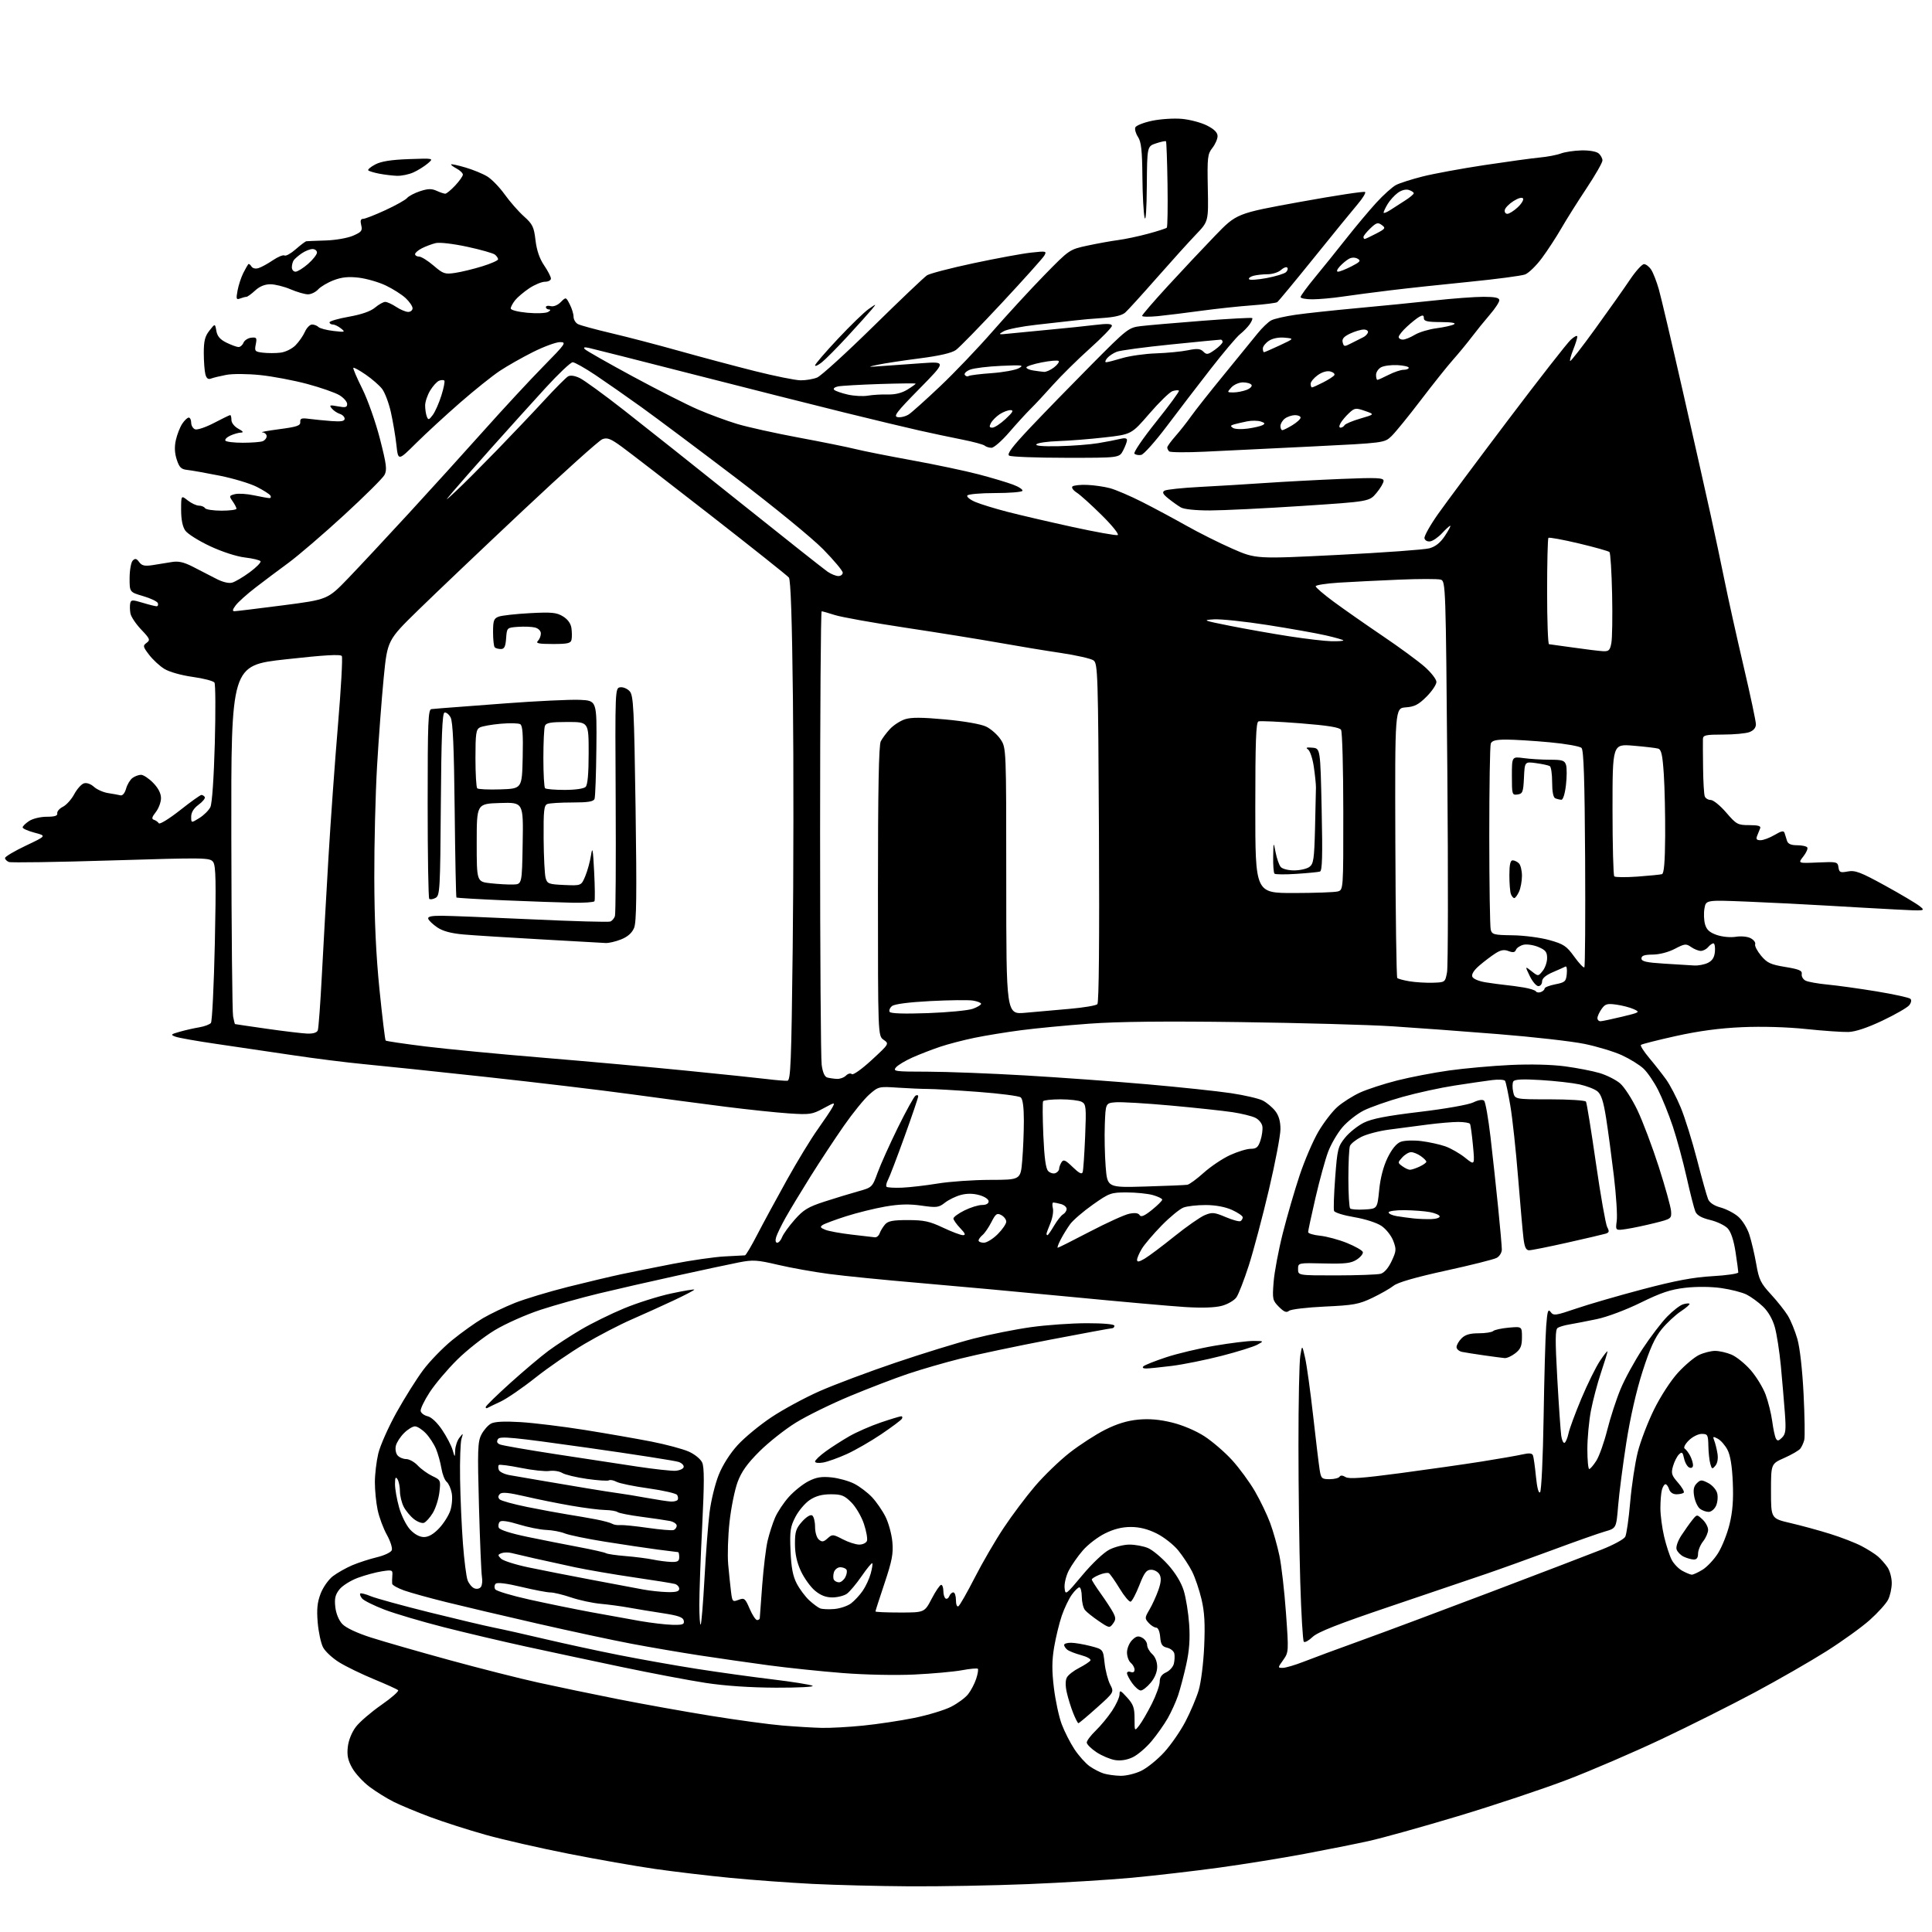 <?xml version="1.0" encoding="UTF-8" standalone="no"?>
<svg 
  version="1.1" 
  xmlns="http://www.w3.org/2000/svg" 
  xmlns:xlink="http://www.w3.org/1999/xlink" 
  xmlns:svg="http://www.w3.org/2000/svg"
  xmlns:rdf="http://www.w3.org/1999/02/22-rdf-syntax-ns#"
  xmlns:cc="http://creativecommons.org/ns#"
  xmlns:dc="http://purl.org/dc/elements/1.1/"
  viewBox="0 0 768 768"
  width="768"
  height="768"
>
<style>svg {background-color: white; }</style>"
<path stroke="none" fill="black" fill-rule="evenodd" d="M361.50,749.84C349.40,749.77 332.07,749.33 323.00,748.88C313.93,748.42 299.30,747.35 290.50,746.50C281.70,745.65 268.20,744.05 260.50,742.95C252.80,741.85 237.28,739.12 226.00,736.89C214.72,734.67 199.90,731.28 193.06,729.37C186.22,727.45 176.32,724.28 171.06,722.32C165.80,720.36 159.25,717.63 156.50,716.26C153.75,714.89 149.42,712.19 146.87,710.27C144.32,708.35 141.23,704.98 140.00,702.79C138.29,699.75 137.88,697.76 138.26,694.41C138.56,691.76 139.84,688.59 141.47,686.45C142.96,684.49 147.52,680.57 151.59,677.74C155.66,674.91 158.66,672.27 158.25,671.88C157.84,671.48 153.53,669.53 148.68,667.53C143.83,665.53 137.63,662.52 134.90,660.84C132.18,659.17 129.25,656.46 128.41,654.82C127.56,653.19 126.61,648.74 126.29,644.94C125.85,639.71 126.13,636.94 127.45,633.50C128.41,630.98 130.58,627.90 132.34,626.55C134.08,625.23 137.53,623.28 140.00,622.22C142.48,621.17 146.90,619.73 149.83,619.03C152.76,618.33 155.42,617.07 155.74,616.23C156.07,615.38 155.18,612.62 153.78,610.10C152.37,607.57 150.72,603.12 150.11,600.20C149.50,597.29 149.01,592.34 149.02,589.20C149.02,586.07 149.63,580.94 150.37,577.81C151.11,574.68 154.36,567.35 157.60,561.51C160.85,555.68 165.63,548.06 168.24,544.58C170.84,541.10 176.02,535.77 179.74,532.73C183.46,529.70 188.95,525.78 191.94,524.02C194.93,522.27 200.66,519.53 204.67,517.93C208.68,516.34 218.16,513.48 225.73,511.57C233.30,509.67 242.88,507.40 247.00,506.52C251.12,505.65 260.35,503.79 267.50,502.40C274.65,501.01 283.88,499.68 288.00,499.45C292.12,499.22 295.79,499.03 296.14,499.02C296.49,499.01 298.70,495.29 301.04,490.75C303.39,486.21 308.68,476.45 312.80,469.05C316.92,461.64 322.42,452.61 325.02,448.98C327.61,445.34 330.26,441.39 330.90,440.20C332.02,438.09 331.91,438.11 327.28,440.61C322.83,443.02 321.88,443.15 313.50,442.59C308.55,442.26 297.30,441.07 288.50,439.96C279.70,438.84 262.82,436.61 251.00,434.99C239.18,433.37 213.07,430.26 193.00,428.08C172.93,425.90 151.10,423.61 144.50,423.00C137.90,422.38 125.08,420.77 116.00,419.40C106.92,418.04 93.32,416.03 85.77,414.94C78.22,413.84 71.02,412.57 69.77,412.10C67.68,411.32 67.82,411.16 71.50,410.12C73.70,409.49 77.18,408.71 79.23,408.37C81.28,408.03 83.36,407.24 83.85,406.63C84.33,406.01 85.03,391.77 85.40,374.98C85.93,350.39 85.80,344.11 84.73,342.65C83.46,340.92 81.70,340.89 44.25,342.04C22.71,342.71 4.40,342.98 3.55,342.66C2.70,342.33 2.00,341.62 2.00,341.07C2.00,340.53 5.71,338.33 10.25,336.17C18.50,332.26 18.50,332.26 13.75,331.01C11.14,330.32 9.00,329.38 9.00,328.90C9.00,328.43 10.16,327.29 11.58,326.36C13.02,325.41 16.11,324.67 18.58,324.67C21.76,324.67 22.94,324.29 22.76,323.32C22.62,322.57 23.62,321.40 25.00,320.71C26.38,320.02 28.40,317.77 29.50,315.72C30.60,313.67 32.33,311.72 33.34,311.40C34.43,311.05 36.04,311.60 37.34,312.77C38.53,313.85 41.08,314.98 43.00,315.27C44.92,315.57 47.12,315.97 47.89,316.16C48.72,316.36 49.61,315.30 50.12,313.50C50.58,311.85 51.73,309.94 52.67,309.25C53.61,308.56 55.14,308.00 56.07,308.00C57.00,308.00 59.17,309.44 60.88,311.19C62.92,313.28 64.00,315.38 64.00,317.28C64.00,318.88 63.07,321.37 61.93,322.82C60.37,324.80 60.19,325.56 61.18,325.88C61.91,326.11 62.78,326.73 63.13,327.27C63.48,327.80 67.25,325.48 71.52,322.12C75.78,318.75 79.63,316.00 80.08,316.00C80.52,316.00 81.12,316.38 81.40,316.84C81.69,317.30 80.59,318.67 78.96,319.87C77.02,321.31 76.00,322.94 76.00,324.63C76.00,327.20 76.00,327.20 79.25,325.18C81.04,324.07 83.01,322.11 83.63,320.83C84.31,319.43 85.01,309.26 85.39,295.50C85.73,282.85 85.67,271.98 85.25,271.34C84.83,270.70 80.94,269.68 76.60,269.08C72.03,268.44 67.28,267.10 65.33,265.89C63.47,264.75 60.75,262.23 59.27,260.29C56.80,257.05 56.72,256.67 58.28,255.54C59.82,254.41 59.61,253.92 56.12,250.25C54.00,248.02 52.08,245.14 51.85,243.85C51.61,242.56 51.58,240.76 51.76,239.86C52.07,238.39 52.56,238.36 56.71,239.61C59.24,240.38 61.73,241.00 62.24,241.00C62.75,241.00 62.98,240.45 62.76,239.77C62.53,239.10 59.91,237.84 56.92,236.97C51.50,235.38 51.50,235.38 51.52,229.72C51.54,226.60 52.10,223.50 52.77,222.83C53.73,221.87 54.27,221.99 55.32,223.43C56.37,224.86 57.49,225.12 60.58,224.66C62.73,224.34 66.13,223.79 68.13,223.44C70.89,222.96 72.93,223.40 76.63,225.27C79.31,226.63 83.41,228.74 85.76,229.97C88.40,231.37 90.86,231.98 92.26,231.61C93.49,231.27 96.65,229.41 99.29,227.46C101.92,225.52 103.84,223.56 103.56,223.10C103.29,222.65 100.50,221.98 97.37,221.61C94.04,221.22 88.27,219.35 83.49,217.11C78.99,215.00 74.56,212.21 73.65,210.91C72.57,209.37 72.00,206.53 72.00,202.70C72.00,196.85 72.00,196.85 74.63,198.93C76.08,200.07 78.08,201.00 79.08,201.00C80.07,201.00 81.16,201.45 81.50,202.00C81.84,202.55 84.79,203.00 88.06,203.00C91.33,203.00 94.00,202.65 94.00,202.22C94.00,201.79 93.31,200.46 92.46,199.25C91.02,197.18 91.07,197.02 93.41,196.43C94.77,196.09 98.19,196.30 100.99,196.91C103.80,197.51 106.55,198.00 107.11,198.00C107.66,198.00 107.83,197.54 107.49,196.98C107.14,196.42 104.69,194.86 102.05,193.52C99.40,192.18 92.80,190.19 87.37,189.10C81.94,188.02 76.15,186.98 74.50,186.81C72.02,186.55 71.29,185.85 70.26,182.69C69.41,180.10 69.30,177.63 69.91,174.92C70.40,172.74 71.53,169.84 72.42,168.48C73.31,167.12 74.49,166.00 75.02,166.00C75.56,166.00 76.00,166.91 76.00,168.03C76.00,169.15 76.70,170.33 77.55,170.66C78.40,170.98 81.78,169.85 85.07,168.13C88.35,166.41 91.25,165.00 91.51,165.00C91.78,165.00 92.00,165.89 92.00,166.97C92.00,168.09 93.19,169.58 94.75,170.43C96.63,171.45 96.96,171.93 95.80,171.96C94.86,171.98 92.96,172.52 91.58,173.15C90.19,173.78 89.30,174.68 89.59,175.15C89.88,175.62 92.98,176.00 96.48,176.00C99.97,176.00 103.55,175.73 104.42,175.39C105.29,175.06 106.00,174.16 106.00,173.39C106.00,172.63 105.21,171.94 104.25,171.86C103.29,171.79 106.33,171.23 111.00,170.61C118.08,169.68 119.48,169.20 119.36,167.75C119.25,166.31 119.85,166.10 122.86,166.50C124.86,166.76 128.86,167.16 131.75,167.38C135.63,167.67 137.00,167.43 137.00,166.45C137.00,165.73 136.14,164.86 135.09,164.53C134.04,164.20 132.60,163.23 131.90,162.38C130.77,161.02 131.06,160.92 134.31,161.53C137.33,162.10 138.00,161.93 138.00,160.60C138.00,159.70 136.63,158.13 134.95,157.11C133.27,156.09 127.52,154.08 122.17,152.64C116.82,151.21 108.40,149.61 103.46,149.10C98.39,148.58 92.52,148.54 89.99,149.01C87.52,149.48 84.77,150.14 83.88,150.49C82.75,150.92 82.08,150.42 81.65,148.81C81.31,147.54 81.02,143.75 81.01,140.38C81.00,135.55 81.47,133.67 83.25,131.42C85.49,128.56 85.49,128.56 86.00,131.53C86.38,133.67 87.49,134.96 90.01,136.20C91.93,137.14 94.08,137.93 94.78,137.95C95.49,137.98 96.39,137.21 96.78,136.25C97.18,135.29 98.57,134.38 99.88,134.24C102.01,134.01 102.19,134.28 101.67,136.89C101.13,139.59 101.33,139.82 104.55,140.20C106.45,140.42 109.56,140.42 111.47,140.19C113.41,139.97 116.04,138.69 117.43,137.30C118.80,135.93 120.49,133.50 121.20,131.91C121.91,130.31 123.19,129.00 124.04,129.00C124.90,129.00 126.05,129.45 126.59,129.99C127.14,130.54 129.81,131.24 132.54,131.56C137.16,132.10 137.37,132.03 135.56,130.57C134.49,129.71 133.03,129.00 132.31,129.00C131.59,129.00 131.00,128.61 131.00,128.13C131.00,127.66 134.47,126.65 138.70,125.90C143.74,125.00 147.34,123.75 149.10,122.26C150.58,121.02 152.40,120.00 153.14,120.01C153.89,120.01 155.85,120.91 157.50,122.00C159.15,123.09 161.29,123.99 162.25,123.99C163.21,124.00 164.00,123.34 164.00,122.54C164.00,121.74 162.76,119.92 161.25,118.51C159.74,117.09 156.19,114.84 153.36,113.49C150.53,112.14 145.69,110.75 142.61,110.38C138.49,109.90 135.85,110.17 132.63,111.40C130.22,112.32 127.45,113.96 126.47,115.04C125.49,116.12 123.67,117.00 122.43,117.00C121.18,117.00 118.07,116.10 115.50,115.00C112.93,113.90 109.32,113.00 107.47,113.00C105.26,113.00 103.17,113.86 101.41,115.50C99.92,116.88 98.36,118.00 97.94,118.00C97.51,118.00 96.39,118.30 95.44,118.66C93.92,119.24 93.80,118.86 94.44,115.45C94.84,113.31 95.87,110.20 96.71,108.53C97.56,106.87 98.45,105.29 98.68,105.03C98.92,104.77 99.48,105.16 99.93,105.89C100.43,106.69 101.56,106.96 102.80,106.56C103.93,106.21 106.49,104.80 108.49,103.44C110.50,102.08 112.57,101.23 113.10,101.56C113.63,101.89 115.64,100.77 117.56,99.08C119.49,97.38 121.39,95.96 121.78,95.90C122.18,95.85 125.65,95.71 129.50,95.59C133.39,95.47 138.21,94.63 140.36,93.69C143.73,92.23 144.14,91.69 143.59,89.51C143.15,87.74 143.37,87.00 144.34,87.00C145.10,87.00 149.09,85.44 153.20,83.54C157.32,81.64 161.20,79.47 161.83,78.71C162.46,77.95 164.78,76.73 166.99,76.00C170.10,74.98 171.57,74.94 173.55,75.84C174.95,76.48 176.50,77.00 177.00,77.00C177.49,77.00 179.27,75.54 180.94,73.75C182.62,71.96 183.99,70.01 184.00,69.42C184.00,68.82 182.88,67.74 181.50,67.00C180.13,66.27 179.15,65.52 179.33,65.34C179.51,65.15 182.10,65.72 185.08,66.60C188.06,67.47 191.94,69.07 193.70,70.15C195.47,71.22 198.58,74.44 200.63,77.30C202.68,80.16 206.11,84.08 208.26,86.00C211.72,89.10 212.25,90.19 212.87,95.50C213.35,99.52 214.48,102.82 216.29,105.48C217.78,107.67 219.00,110.03 219.00,110.73C219.00,111.43 217.94,112.00 216.64,112.00C215.34,112.00 212.53,113.17 210.39,114.59C208.25,116.02 205.72,118.16 204.77,119.34C203.82,120.53 203.03,122.00 203.02,122.61C203.01,123.24 205.81,123.97 209.63,124.33C213.28,124.67 216.99,124.52 217.88,124.01C218.86,123.43 219.01,123.05 218.25,123.03C217.56,123.01 217.00,122.59 217.00,122.09C217.00,121.60 217.86,121.41 218.91,121.69C220.04,121.98 221.66,121.34 222.89,120.11C224.97,118.03 224.97,118.03 226.48,120.97C227.32,122.58 228.00,124.81 228.00,125.92C228.00,127.02 228.79,128.34 229.75,128.84C230.71,129.34 236.68,130.96 243.00,132.45C249.32,133.93 261.48,137.11 270.00,139.50C278.52,141.89 292.01,145.49 299.96,147.49C307.91,149.49 316.13,151.15 318.22,151.18C320.31,151.21 323.29,150.71 324.84,150.07C326.39,149.42 336.40,140.31 347.08,129.82C357.76,119.33 367.40,110.16 368.50,109.44C369.60,108.73 377.93,106.56 387.00,104.63C396.07,102.70 406.36,100.80 409.86,100.42C415.91,99.75 416.17,99.81 415.12,101.61C414.51,102.65 406.92,111.11 398.26,120.41C389.59,129.71 381.38,138.13 380.00,139.12C378.34,140.32 373.49,141.44 365.50,142.47C358.90,143.32 351.48,144.45 349.00,144.98C344.63,145.92 344.68,145.94 350.61,145.51C353.97,145.26 361.09,144.75 366.42,144.38C376.13,143.70 376.13,143.70 365.42,154.60C356.25,163.93 355.02,165.55 356.91,165.83C358.12,166.01 360.10,165.50 361.31,164.69C362.51,163.89 368.11,158.87 373.74,153.53C379.38,148.20 388.77,138.36 394.61,131.67C400.46,124.98 409.71,114.93 415.17,109.34C425.11,99.18 425.11,99.18 432.30,97.63C436.26,96.78 441.75,95.79 444.50,95.43C447.25,95.07 452.60,93.94 456.39,92.91C460.18,91.89 463.53,90.81 463.82,90.51C464.12,90.22 464.24,82.45 464.11,73.25C463.97,64.05 463.69,56.36 463.50,56.16C463.30,55.96 461.53,56.33 459.57,56.98C456.00,58.16 456.00,58.16 455.88,73.83C455.81,83.23 455.46,88.30 455.00,86.50C454.58,84.85 454.18,77.52 454.12,70.21C454.03,59.84 453.65,56.39 452.39,54.47C451.50,53.12 451.01,51.41 451.30,50.66C451.58,49.92 454.56,48.73 457.92,48.02C461.27,47.31 466.63,46.96 469.83,47.25C473.03,47.54 477.52,48.74 479.82,49.91C482.70,51.38 484.00,52.69 484.00,54.11C484.00,55.25 483.07,57.37 481.93,58.82C480.03,61.23 479.88,62.59 480.12,74.75C480.39,88.04 480.39,88.04 475.36,93.27C472.60,96.15 465.60,103.90 459.80,110.50C454.00,117.10 448.39,123.27 447.33,124.22C446.05,125.37 443.10,126.09 438.45,126.40C434.63,126.65 429.48,127.10 427.00,127.41C424.52,127.71 417.77,128.47 412.00,129.10C406.23,129.73 400.38,130.89 399.00,131.67C396.64,133.02 396.78,133.07 401.50,132.57C404.25,132.28 411.45,131.58 417.50,131.02C423.55,130.46 431.54,129.63 435.25,129.18C440.17,128.58 442.00,128.67 442.00,129.52C442.00,130.15 438.06,134.20 433.25,138.52C428.44,142.83 421.86,149.32 418.63,152.93C415.41,156.54 411.36,160.89 409.63,162.58C407.91,164.28 404.11,168.44 401.19,171.83C398.27,175.22 395.10,178.00 394.14,178.00C393.18,178.00 391.97,177.62 391.45,177.16C390.93,176.70 386.90,175.61 382.50,174.74C378.10,173.87 370.45,172.25 365.50,171.14C360.55,170.03 347.05,166.80 335.50,163.95C323.95,161.10 296.95,154.28 275.50,148.79C254.05,143.30 235.38,138.57 234.00,138.28C232.25,137.91 231.80,138.07 232.50,138.82C233.05,139.40 241.60,144.26 251.50,149.62C261.40,154.97 273.10,160.91 277.50,162.80C281.90,164.70 288.88,167.27 293.00,168.52C297.12,169.76 308.15,172.21 317.50,173.95C326.85,175.69 336.98,177.74 340.00,178.50C343.02,179.26 353.15,181.27 362.50,182.97C371.85,184.67 383.77,187.19 389.00,188.56C394.23,189.93 400.40,191.78 402.73,192.66C405.06,193.54 406.72,194.65 406.42,195.13C406.12,195.61 401.21,196.00 395.50,196.00C389.79,196.00 384.85,196.44 384.52,196.97C384.19,197.50 385.63,198.66 387.71,199.54C389.79,200.42 395.55,202.19 400.50,203.47C405.45,204.75 417.06,207.45 426.30,209.47C435.53,211.48 443.63,212.94 444.30,212.70C444.97,212.46 442.20,208.99 438.00,204.83C433.88,200.74 429.38,196.68 428.00,195.81C426.62,194.93 425.86,193.85 426.30,193.39C426.74,192.94 429.34,192.65 432.07,192.75C434.81,192.85 438.93,193.44 441.23,194.06C443.53,194.68 449.26,197.13 453.96,199.51C458.66,201.89 466.55,206.12 471.50,208.91C476.45,211.71 484.72,215.85 489.87,218.11C499.24,222.22 499.24,222.22 531.94,220.58C549.93,219.68 566.24,218.50 568.20,217.96C570.65,217.28 572.57,215.74 574.39,212.99C575.84,210.79 576.79,209.00 576.50,209.00C576.21,209.00 574.74,210.33 573.24,211.95C571.73,213.57 569.62,215.04 568.54,215.20C567.40,215.37 566.44,214.85 566.25,213.96C566.08,213.11 568.54,208.73 571.72,204.23C574.90,199.73 587.46,182.88 599.63,166.77C611.80,150.67 622.94,136.41 624.38,135.08C625.82,133.74 627.00,133.17 627.00,133.81C627.00,134.44 626.27,136.79 625.37,139.02C624.48,141.26 623.94,143.27 624.16,143.50C624.39,143.72 628.88,137.97 634.13,130.70C639.39,123.44 645.58,114.69 647.88,111.25C650.19,107.81 652.72,105.00 653.51,105.00C654.31,105.00 655.60,106.01 656.40,107.25C657.19,108.49 658.55,111.97 659.41,115.00C660.28,118.03 664.61,136.47 669.05,156.00C673.49,175.53 678.45,197.57 680.08,205.00C681.71,212.43 684.19,224.12 685.58,231.00C686.97,237.88 690.33,253.01 693.05,264.62C695.77,276.24 698.00,286.71 698.00,287.90C698.00,289.29 697.09,290.39 695.43,291.02C694.02,291.56 689.30,292.00 684.93,292.00C678.07,292.00 676.99,292.24 676.94,293.75C676.90,294.71 676.93,299.92 677.00,305.32C677.06,310.72 677.36,315.78 677.67,316.57C677.97,317.36 679.04,318.00 680.05,318.00C681.06,318.00 683.83,320.25 686.19,323.00C690.26,327.72 690.77,328.00 695.36,328.00C698.85,328.00 700.07,328.35 699.70,329.25C699.42,329.94 698.88,331.29 698.49,332.25C697.96,333.58 698.28,334.00 699.84,334.00C700.96,334.00 703.48,333.06 705.44,331.90C708.19,330.28 709.08,330.11 709.40,331.15C709.62,331.89 710.06,333.29 710.37,334.25C710.77,335.47 711.98,336.00 714.41,336.00C716.32,336.00 718.13,336.40 718.43,336.88C718.73,337.37 718.01,338.99 716.83,340.48C714.69,343.20 714.69,343.20 722.60,342.85C730.19,342.51 730.51,342.59 730.82,344.78C731.11,346.80 731.54,346.99 734.55,346.42C737.47,345.88 739.59,346.68 749.38,352.06C755.66,355.51 761.85,359.20 763.15,360.25C765.48,362.14 765.42,362.15 753.50,361.53C746.90,361.19 734.75,360.50 726.50,360.01C718.25,359.51 703.99,358.80 694.82,358.42C678.14,357.74 678.14,357.74 677.55,361.12C677.22,362.98 677.32,365.81 677.78,367.42C678.39,369.59 679.58,370.67 682.43,371.66C684.61,372.41 687.86,372.73 689.99,372.39C692.14,372.04 694.67,372.29 695.94,372.97C697.16,373.62 697.95,374.69 697.70,375.34C697.45,375.99 698.51,378.04 700.05,379.90C702.47,382.79 703.83,383.42 709.68,384.38C715.20,385.29 716.45,385.83 716.22,387.20C716.06,388.13 716.74,389.31 717.72,389.81C718.70,390.32 722.65,391.02 726.50,391.39C730.35,391.75 739.12,392.97 746.00,394.10C752.88,395.24 758.91,396.56 759.41,397.04C759.95,397.56 759.74,398.61 758.91,399.63C758.13,400.57 753.36,403.31 748.29,405.72C742.34,408.54 737.57,410.14 734.79,410.23C732.43,410.30 724.88,409.78 718.00,409.06C710.39,408.26 700.42,407.97 692.50,408.32C683.57,408.71 675.33,409.82 666.19,411.84C658.86,413.47 652.61,415.05 652.29,415.37C651.98,415.69 653.47,418.03 655.61,420.58C657.75,423.12 660.76,426.96 662.31,429.11C663.85,431.26 666.47,436.27 668.12,440.26C669.77,444.24 672.68,453.57 674.60,461.00C676.51,468.43 678.49,475.49 679.00,476.70C679.58,478.09 681.37,479.29 683.91,479.98C686.11,480.57 689.25,482.18 690.88,483.56C692.57,484.98 694.52,488.10 695.39,490.78C696.23,493.38 697.47,498.65 698.14,502.50C699.20,508.66 699.90,510.10 703.96,514.50C706.50,517.25 709.53,521.08 710.70,523.00C711.87,524.92 713.57,529.09 714.48,532.25C715.48,535.70 716.46,544.44 716.95,554.12C717.39,562.99 717.52,571.20 717.23,572.37C716.94,573.54 716.23,575.11 715.65,575.86C715.06,576.60 712.20,578.26 709.29,579.55C704.00,581.89 704.00,581.89 704.00,592.76C704.00,603.63 704.00,603.63 711.75,605.44C716.01,606.43 723.10,608.36 727.50,609.74C731.90,611.11 737.52,613.29 740.00,614.59C742.48,615.89 745.41,617.75 746.53,618.73C747.65,619.70 749.34,621.61 750.28,622.97C751.23,624.33 752.00,627.17 752.00,629.27C752.00,631.38 751.34,634.38 750.53,635.94C749.72,637.51 746.46,641.12 743.28,643.96C740.10,646.81 732.33,652.41 726.00,656.41C719.67,660.41 706.85,667.77 697.50,672.78C688.15,677.78 671.50,686.13 660.50,691.32C649.50,696.52 632.67,703.76 623.10,707.43C613.53,711.09 593.96,717.62 579.60,721.94C565.25,726.25 549.23,730.72 544.00,731.86C538.77,733.01 527.30,735.30 518.50,736.95C509.70,738.61 494.40,741.07 484.50,742.43C474.60,743.78 459.07,745.58 450.00,746.43C440.93,747.27 422.25,748.42 408.50,748.97C394.75,749.53 373.60,749.92 361.50,749.84zM445.43,705.91C447.60,705.96 451.30,705.07 453.65,703.93C456.01,702.79 460.11,699.47 462.77,696.56C465.44,693.64 469.23,688.16 471.21,684.38C473.19,680.60 475.56,675.02 476.47,672.00C477.41,668.91 478.38,661.25 478.68,654.50C479.08,645.45 478.82,640.83 477.62,635.73C476.74,632.00 475.06,627.05 473.89,624.73C472.72,622.40 470.24,618.63 468.39,616.34C466.54,614.06 462.68,611.02 459.81,609.59C456.25,607.82 452.99,607.00 449.50,607.00C446.01,607.00 442.75,607.82 439.20,609.59C436.34,611.01 432.39,614.05 430.42,616.34C428.44,618.63 425.94,622.22 424.85,624.32C423.77,626.43 423.02,629.52 423.19,631.20C423.49,634.20 423.61,634.11 430.28,626.13C434.18,621.47 438.74,617.15 441.00,616.00C443.15,614.90 446.75,614.00 448.99,614.00C451.23,614.00 454.52,614.61 456.31,615.36C458.10,616.10 461.68,619.07 464.27,621.95C467.27,625.29 469.56,629.07 470.57,632.35C471.44,635.18 472.40,641.18 472.71,645.67C473.11,651.50 472.78,656.08 471.55,661.67C470.60,665.98 469.13,671.52 468.29,674.00C467.45,676.48 465.61,680.52 464.21,683.00C462.80,685.48 459.89,689.61 457.73,692.18C455.57,694.76 452.21,697.62 450.27,698.54C447.99,699.62 445.49,700.02 443.23,699.65C441.30,699.34 437.98,697.93 435.86,696.53C433.74,695.12 432.00,693.39 432.00,692.68C432.00,691.97 433.60,689.84 435.56,687.95C437.53,686.05 440.45,682.51 442.06,680.08C443.68,677.65 445.01,674.72 445.03,673.58C445.06,671.73 445.39,671.87 448.03,674.77C450.51,677.49 451.00,678.87 451.00,683.15C451.00,688.27 451.00,688.27 452.87,685.88C453.89,684.57 456.14,680.70 457.87,677.28C459.59,673.86 461.00,669.91 461.00,668.51C461.00,666.75 461.79,665.60 463.52,664.81C464.91,664.17 466.30,662.64 466.61,661.41C466.92,660.17 467.02,658.35 466.83,657.37C466.64,656.39 465.37,655.33 463.99,655.00C461.97,654.53 461.44,653.72 461.19,650.71C461.01,648.52 460.35,647.00 459.59,647.00C458.89,647.00 457.55,646.16 456.61,645.13C455.02,643.36 455.03,643.06 456.92,639.86C458.02,637.99 459.61,634.52 460.45,632.14C461.55,629.03 461.69,627.29 460.95,625.91C460.39,624.86 458.89,624.00 457.62,624.00C455.72,624.00 454.89,625.09 452.90,630.17C451.57,633.56 450.02,636.49 449.46,636.68C448.90,636.87 446.93,634.53 445.08,631.48C443.23,628.44 441.31,625.69 440.80,625.38C440.29,625.06 438.56,625.36 436.94,626.03C435.32,626.69 434.00,627.53 434.00,627.87C434.00,628.22 435.61,630.75 437.58,633.50C439.55,636.25 441.76,639.63 442.49,641.02C443.59,643.12 443.59,643.85 442.43,645.42C441.10,647.24 440.90,647.21 436.78,644.40C434.42,642.81 431.95,640.83 431.28,640.00C430.61,639.17 430.05,636.81 430.03,634.75C430.01,632.69 429.58,631.00 429.07,631.00C428.56,631.00 427.19,632.33 426.03,633.96C424.87,635.59 423.09,639.32 422.08,642.25C421.08,645.19 419.71,650.80 419.04,654.74C418.13,660.14 418.11,664.11 418.94,670.97C419.55,675.96 420.94,682.45 422.04,685.38C423.14,688.31 425.42,692.80 427.11,695.35C428.80,697.91 431.51,700.94 433.13,702.10C434.76,703.25 437.30,704.56 438.79,705.01C440.28,705.46 443.27,705.87 445.43,705.91zM326.64,686.86C330.02,686.94 337.45,686.53 343.14,685.95C348.84,685.38 357.94,684.01 363.37,682.91C368.80,681.81 375.39,679.82 378.02,678.49C380.65,677.16 383.72,674.90 384.84,673.47C385.97,672.04 387.41,669.30 388.04,667.37C388.68,665.44 388.97,663.64 388.70,663.36C388.42,663.09 385.56,663.35 382.35,663.95C379.13,664.54 370.65,665.31 363.50,665.65C356.09,666.01 343.84,665.76 335.00,665.06C326.48,664.40 313.20,663.01 305.50,661.98C297.80,660.94 285.43,659.17 278.00,658.03C270.57,656.89 258.43,654.82 251.00,653.41C243.57,652.01 226.70,648.39 213.50,645.37C200.30,642.35 184.10,638.54 177.50,636.90C170.90,635.27 163.36,633.18 160.75,632.27C158.14,631.35 155.95,630.13 155.89,629.55C155.83,628.97 155.86,627.48 155.96,626.23C156.14,624.09 155.88,623.99 151.82,624.62C149.45,624.98 145.15,626.14 142.27,627.20C139.40,628.26 136.09,630.34 134.93,631.81C133.27,633.91 132.91,635.44 133.29,638.81C133.58,641.42 134.68,644.09 136.07,645.57C137.49,647.08 141.86,649.14 147.47,650.94C152.47,652.54 166.45,656.56 178.53,659.87C190.62,663.18 206.57,667.23 214.00,668.86C221.43,670.50 235.60,673.44 245.50,675.41C255.40,677.37 272.05,680.36 282.50,682.05C292.95,683.74 305.77,685.49 311.00,685.92C316.23,686.36 323.26,686.78 326.64,686.86zM428.68,685.00C428.43,685.00 427.49,683.19 426.61,680.98C425.73,678.77 424.58,675.09 424.07,672.80C423.47,670.15 423.48,667.97 424.10,666.82C424.63,665.82 426.82,664.11 428.97,663.02C431.11,661.92 433.13,660.59 433.46,660.06C433.79,659.53 432.13,658.58 429.78,657.95C427.43,657.32 424.94,656.34 424.25,655.78C423.56,655.22 423.00,654.36 423.00,653.88C423.00,653.39 424.24,653.01 425.75,653.02C427.26,653.03 430.75,653.62 433.50,654.33C438.50,655.63 438.50,655.63 439.09,661.06C439.42,664.05 440.41,667.89 441.29,669.59C442.89,672.69 442.89,672.69 436.02,678.84C432.24,682.23 428.93,685.00 428.68,685.00zM453.48,672.00C452.74,672.00 451.21,670.69 450.07,669.10C448.93,667.50 448.00,665.71 448.00,665.13C448.00,664.54 448.68,664.32 449.50,664.64C450.42,664.99 451.00,664.64 451.00,663.73C451.00,662.91 450.32,661.68 449.50,661.00C448.68,660.32 448.00,658.46 448.00,656.88C448.00,655.29 448.91,653.09 450.02,651.98C451.63,650.37 452.45,650.17 454.02,651.01C455.11,651.59 456.00,652.88 456.00,653.88C456.00,654.88 456.90,656.50 458.00,657.50C459.22,658.61 460.00,660.58 460.00,662.58C460.00,664.64 459.04,666.99 457.41,668.92C455.99,670.62 454.22,672.00 453.48,672.00zM308.50,670.88C298.25,670.84 288.19,670.16 280.50,668.98C273.90,667.97 258.82,665.11 247.00,662.63C235.18,660.14 218.07,656.50 209.00,654.52C199.93,652.54 185.30,649.10 176.50,646.86C167.70,644.62 157.05,641.47 152.84,639.86C148.63,638.24 144.63,636.26 143.95,635.44C143.27,634.62 142.94,633.73 143.20,633.46C143.47,633.19 145.35,633.66 147.37,634.51C149.39,635.35 159.92,638.25 170.77,640.95C181.62,643.64 193.20,646.38 196.50,647.03C199.80,647.68 208.80,649.70 216.50,651.52C224.20,653.33 237.47,656.21 246.00,657.90C254.53,659.59 268.48,662.07 277.00,663.40C285.52,664.74 299.02,666.61 307.00,667.57C314.98,668.53 322.18,669.68 323.00,670.13C323.82,670.57 317.30,670.91 308.50,670.88zM509.92,663.00C511.05,663.00 514.80,661.90 518.24,660.55C521.68,659.19 531.92,655.41 541.00,652.13C550.08,648.86 573.48,640.11 593.00,632.70C612.52,625.29 632.24,617.74 636.81,615.93C641.38,614.12 645.54,611.86 646.05,610.90C646.57,609.94 647.46,603.72 648.03,597.08C648.61,590.43 649.96,581.51 651.03,577.25C652.10,572.99 655.01,565.37 657.50,560.32C660.08,555.08 664.15,548.81 667.00,545.69C669.74,542.69 673.52,539.51 675.39,538.62C677.27,537.73 680.14,537.00 681.78,537.00C683.42,537.00 686.33,537.66 688.26,538.47C690.19,539.27 693.61,542.02 695.85,544.57C698.10,547.12 700.79,551.52 701.85,554.35C702.90,557.18 704.09,561.98 704.49,565.00C704.89,568.02 705.55,571.10 705.95,571.84C706.54,572.91 707.02,572.84 708.40,571.46C709.85,570.01 710.02,568.49 709.51,561.62C709.18,557.15 708.46,548.77 707.92,543.00C707.37,537.23 706.29,530.24 705.50,527.49C704.62,524.36 702.84,521.29 700.79,519.35C698.98,517.63 696.06,515.50 694.31,514.62C692.55,513.73 688.02,512.57 684.24,512.03C680.10,511.45 674.39,511.40 669.93,511.91C664.09,512.58 660.30,513.85 652.21,517.82C646.34,520.71 638.82,523.53 634.71,524.38C630.74,525.21 625.92,526.14 624.00,526.46C622.08,526.77 619.93,527.39 619.23,527.84C618.21,528.48 618.18,532.51 619.05,548.07C619.65,558.76 620.36,568.98 620.62,570.78C620.89,572.58 621.49,573.81 621.97,573.52C622.45,573.22 623.15,571.52 623.52,569.74C623.89,567.96 626.18,561.77 628.60,556.00C631.02,550.23 634.35,543.48 635.99,541.00C637.64,538.52 638.99,536.83 639.00,537.23C639.00,537.63 637.84,541.42 636.42,545.64C635.00,549.87 633.20,556.67 632.42,560.75C631.64,564.83 631.00,571.74 631.00,576.09C631.00,580.44 631.34,583.98 631.75,583.96C632.16,583.93 633.44,582.44 634.58,580.64C635.72,578.84 637.67,573.36 638.90,568.46C640.13,563.55 642.51,556.23 644.20,552.18C645.88,548.13 649.83,540.92 652.97,536.16C656.11,531.40 660.51,525.63 662.75,523.35C664.98,521.06 667.78,518.89 668.98,518.51C670.17,518.13 671.35,518.02 671.60,518.26C671.84,518.51 670.29,519.87 668.14,521.29C666.00,522.71 662.59,525.89 660.57,528.35C657.84,531.68 655.87,536.02 652.94,545.17C650.48,552.81 648.03,563.58 646.48,573.50C645.11,582.30 643.65,593.55 643.24,598.50C642.50,607.50 642.50,607.50 638.00,608.79C635.52,609.50 626.19,612.79 617.26,616.11C608.33,619.42 596.41,623.71 590.76,625.64C585.12,627.58 567.91,633.42 552.52,638.61C531.88,645.58 523.83,648.75 521.78,650.71C520.26,652.16 518.69,653.03 518.29,652.62C517.89,652.22 517.25,641.46 516.87,628.70C516.48,615.94 516.16,591.55 516.16,574.50C516.15,557.45 516.48,541.48 516.88,539.00C517.61,534.50 517.61,534.50 518.82,539.85C519.48,542.80 520.91,553.15 522.00,562.85C523.09,572.56 524.25,582.19 524.58,584.25C525.13,587.72 525.43,588.00 528.53,588.00C530.37,588.00 532.15,587.56 532.49,587.02C532.87,586.39 533.73,586.44 534.87,587.15C536.21,587.99 541.52,587.61 556.57,585.61C567.53,584.15 582.12,582.07 589.00,580.98C595.88,579.89 603.17,578.62 605.20,578.15C607.89,577.54 609.03,577.65 609.38,578.55C609.64,579.23 610.18,583.02 610.56,586.96C611.01,591.44 611.62,593.78 612.21,593.19C612.73,592.67 613.36,579.39 613.61,563.37C613.86,547.49 614.32,531.21 614.63,527.18C615.09,521.09 615.39,520.15 616.41,521.54C617.54,523.09 618.33,522.98 626.57,520.17C631.48,518.49 643.38,515.04 653.00,512.50C665.96,509.08 673.16,507.73 680.75,507.30C686.39,506.98 691.00,506.30 691.00,505.80C691.00,505.29 690.51,501.65 689.90,497.69C689.20,493.06 688.09,489.72 686.80,488.32C685.70,487.13 682.55,485.61 679.82,484.96C676.40,484.14 674.57,483.10 673.94,481.63C673.44,480.46 671.87,474.32 670.46,468.00C669.04,461.68 666.57,452.57 664.97,447.78C663.37,442.98 660.74,436.46 659.12,433.28C657.51,430.10 654.91,426.29 653.34,424.81C651.78,423.33 647.90,420.93 644.73,419.47C641.56,418.02 634.85,415.99 629.82,414.96C624.79,413.93 609.39,412.18 595.59,411.08C581.79,409.97 562.85,408.57 553.50,407.97C544.15,407.37 516.92,406.62 493.00,406.30C463.17,405.90 444.32,406.09 433.00,406.93C423.93,407.59 411.76,408.76 405.96,409.52C400.17,410.27 391.84,411.63 387.46,412.53C383.08,413.43 376.92,415.03 373.77,416.09C370.62,417.14 365.67,419.06 362.77,420.34C359.87,421.63 356.88,423.42 356.13,424.34C354.86,425.87 355.81,426.00 368.63,426.01C376.26,426.02 393.91,426.70 407.86,427.52C421.81,428.34 443.63,429.93 456.36,431.05C469.09,432.17 483.92,433.74 489.32,434.55C494.73,435.36 500.42,436.68 501.98,437.49C503.55,438.30 505.76,440.15 506.91,441.61C508.34,443.43 509.00,445.72 509.00,448.85C509.00,451.37 506.93,462.22 504.40,472.97C501.87,483.71 498.28,497.23 496.43,503.00C494.57,508.77 492.35,514.50 491.49,515.72C490.63,516.94 488.03,518.46 485.71,519.08C482.98,519.82 477.81,519.99 471.00,519.56C465.23,519.20 444.75,517.37 425.50,515.51C406.25,513.65 379.25,511.17 365.50,510.00C351.75,508.83 335.55,507.22 329.50,506.41C323.45,505.61 314.33,503.98 309.24,502.78C300.98,500.84 299.31,500.73 293.74,501.82C290.31,502.49 279.18,504.87 269.00,507.11C258.82,509.34 244.88,512.53 238.00,514.19C231.12,515.85 220.78,518.75 215.00,520.63C209.16,522.54 201.02,526.15 196.66,528.78C192.35,531.38 185.64,536.65 181.75,540.50C177.86,544.35 172.93,550.18 170.80,553.46C168.67,556.73 167.06,560.09 167.22,560.91C167.38,561.74 168.63,562.67 170.01,562.99C171.51,563.34 173.79,565.49 175.75,568.40C177.54,571.06 179.41,574.64 179.91,576.36C180.82,579.50 180.82,579.50 180.94,576.50C181.01,574.85 181.77,572.60 182.64,571.50C184.16,569.56 184.18,569.57 183.44,572.00C183.02,573.38 182.77,580.58 182.89,588.00C183.01,595.42 183.52,606.94 184.02,613.59C184.52,620.24 185.36,626.82 185.89,628.21C186.42,629.59 187.63,631.03 188.59,631.40C189.59,631.78 190.71,631.52 191.20,630.78C191.67,630.08 191.84,628.32 191.58,626.88C191.32,625.44 190.79,612.84 190.40,598.87C189.78,576.29 189.89,573.12 191.36,570.27C192.27,568.50 194.00,566.54 195.20,565.89C196.66,565.11 200.52,564.92 206.94,565.31C212.20,565.63 223.70,567.04 232.50,568.44C241.30,569.85 253.22,571.93 259.00,573.06C264.77,574.20 271.41,575.98 273.74,577.01C276.15,578.07 278.48,579.97 279.13,581.39C279.98,583.26 279.98,589.62 279.13,606.69C278.50,619.24 277.99,633.29 277.99,637.92C278.00,642.55 278.24,646.09 278.53,645.80C278.83,645.51 279.51,637.22 280.05,627.38C280.58,617.55 281.49,605.73 282.07,601.13C282.64,596.52 284.27,589.85 285.69,586.31C287.27,582.36 290.19,577.77 293.24,574.43C295.98,571.43 302.03,566.44 306.70,563.34C311.36,560.24 319.97,555.58 325.84,552.99C331.70,550.41 345.27,545.31 356.00,541.68C366.73,538.04 380.71,533.73 387.07,532.10C393.43,530.46 403.68,528.42 409.85,527.56C416.02,526.70 426.00,526.00 432.03,526.00C438.68,526.00 443.00,526.39 443.00,527.00C443.00,527.55 442.58,528.00 442.07,528.00C441.56,528.00 430.43,530.06 417.32,532.57C404.22,535.08 388.31,538.44 381.96,540.03C375.61,541.62 366.16,544.36 360.96,546.11C355.76,547.86 345.37,551.84 337.88,554.96C330.38,558.08 320.71,562.83 316.38,565.51C312.04,568.19 305.53,573.34 301.91,576.94C297.06,581.77 294.76,584.98 293.22,589.11C292.07,592.20 290.62,599.35 290.00,605.00C289.38,610.65 289.14,618.25 289.47,621.89C289.80,625.52 290.30,630.39 290.59,632.70C291.08,636.71 291.23,636.86 293.59,635.96C295.89,635.09 296.22,635.36 298.00,639.51C299.06,641.98 300.39,644.00 300.96,644.00C301.53,644.00 302.01,643.66 302.02,643.25C302.04,642.84 302.48,636.88 303.00,630.00C303.53,623.12 304.48,615.25 305.13,612.50C305.78,609.75 307.10,605.62 308.08,603.33C309.06,601.04 311.55,597.29 313.61,595.01C315.68,592.72 319.17,589.93 321.38,588.81C324.48,587.22 326.56,586.88 330.57,587.29C333.41,587.59 337.49,588.73 339.62,589.83C341.76,590.93 344.91,593.33 346.64,595.16C348.37,597.00 350.78,600.49 352.00,602.93C353.22,605.36 354.45,609.87 354.73,612.95C355.15,617.58 354.61,620.41 351.62,629.35C349.63,635.30 348.00,640.35 348.00,640.58C348.00,640.81 352.39,641.00 357.75,641.00C367.50,641.00 367.50,641.00 370.37,635.50C371.95,632.47 373.64,630.00 374.12,630.00C374.61,630.00 375.00,631.10 375.00,632.44C375.00,633.78 375.40,635.13 375.90,635.44C376.39,635.74 377.05,635.32 377.36,634.49C377.68,633.67 378.40,633.00 378.97,633.00C379.54,633.00 380.00,634.38 380.00,636.06C380.00,637.81 380.42,638.86 380.98,638.51C381.53,638.18 384.45,633.05 387.48,627.13C390.51,621.20 395.69,612.29 399.00,607.33C402.30,602.36 407.90,594.90 411.45,590.75C414.99,586.60 421.17,580.63 425.18,577.49C429.20,574.35 435.55,570.24 439.30,568.35C443.99,565.99 448.11,564.73 452.45,564.32C456.85,563.91 460.95,564.26 465.91,565.48C470.12,566.51 475.38,568.74 478.77,570.94C481.92,572.98 486.87,577.24 489.76,580.41C492.65,583.58 496.75,589.18 498.87,592.84C500.99,596.50 503.71,602.16 504.91,605.42C506.12,608.68 507.77,614.52 508.59,618.41C509.40,622.30 510.58,632.52 511.19,641.12C512.30,656.55 512.28,656.79 510.09,659.88C507.88,662.98 507.88,663.00 509.92,663.00zM267.32,645.89C271.41,645.98 272.10,645.73 271.81,644.25C271.55,642.89 269.71,642.23 263.49,641.28C259.10,640.61 253.03,639.61 250.00,639.06C246.97,638.51 241.91,637.82 238.75,637.54C235.59,637.25 230.31,636.12 227.03,635.01C223.75,633.90 220.04,633.01 218.78,633.02C217.53,633.02 212.34,632.04 207.25,630.82C201.36,629.41 197.65,628.95 197.04,629.56C196.51,630.09 196.43,631.08 196.86,631.77C197.28,632.46 203.45,634.31 210.57,635.88C217.68,637.46 228.68,639.70 235.00,640.87C241.32,642.03 250.10,643.62 254.50,644.39C258.90,645.15 264.67,645.83 267.32,645.89zM331.63,639.61C333.90,639.42 336.89,638.42 338.28,637.39C339.66,636.35 341.76,634.09 342.94,632.37C344.13,630.65 345.56,627.57 346.12,625.52C346.68,623.48 346.96,621.63 346.74,621.41C346.52,621.18 344.61,623.50 342.51,626.55C340.40,629.61 337.75,632.76 336.62,633.56C335.48,634.35 332.89,635.00 330.85,635.00C328.29,635.00 326.17,634.17 323.93,632.29C322.16,630.80 319.66,627.31 318.37,624.54C316.77,621.11 316.02,617.67 316.01,613.77C316.00,608.87 316.42,607.57 318.84,604.86C320.49,603.01 322.16,601.98 322.84,602.40C323.48,602.79 324.00,604.84 324.00,606.94C324.00,609.13 324.65,611.29 325.52,612.02C326.76,613.05 327.39,612.96 328.98,611.52C330.84,609.84 331.10,609.85 334.99,611.88C337.23,613.05 340.19,614.00 341.56,614.00C342.94,614.00 344.32,613.34 344.62,612.54C344.93,611.73 344.40,608.70 343.43,605.79C342.47,602.88 340.22,599.04 338.44,597.25C335.66,594.46 334.50,594.00 330.25,594.00C326.78,594.00 324.28,594.68 321.90,596.26C320.03,597.50 317.46,600.54 316.18,603.01C314.15,606.95 313.91,608.60 314.25,616.50C314.53,623.14 315.18,626.55 316.72,629.50C317.87,631.70 320.10,634.68 321.66,636.13C323.22,637.57 325.18,639.02 326.00,639.35C326.82,639.68 329.36,639.80 331.63,639.61zM265.25,632.88C268.76,632.97 270.00,632.63 270.00,631.57C270.00,630.78 269.21,629.91 268.25,629.64C267.29,629.37 259.98,628.19 252.00,627.03C244.03,625.87 233.45,624.05 228.50,623.00C223.55,621.94 216.35,620.36 212.50,619.49C208.65,618.62 204.50,617.65 203.27,617.34C202.04,617.03 200.27,617.07 199.34,617.42C197.83,618.00 197.81,618.24 199.15,619.58C199.98,620.41 204.90,621.98 210.08,623.06C215.26,624.15 226.47,626.35 235.00,627.96C243.53,629.56 252.75,631.30 255.50,631.82C258.25,632.34 262.64,632.82 265.25,632.88zM333.52,629.00C334.30,629.00 335.42,628.09 336.01,626.98C336.61,625.87 336.82,624.52 336.49,623.98C336.15,623.44 335.04,623.00 334.01,623.00C332.98,623.00 331.85,623.90 331.50,624.99C331.16,626.09 331.15,627.44 331.49,627.99C331.84,628.55 332.75,629.00 333.52,629.00zM672.50,625.96C673.05,625.98 674.97,625.10 676.77,624.00C678.57,622.90 681.34,619.96 682.92,617.46C684.51,614.96 686.58,609.77 687.52,605.93C688.75,600.89 689.11,596.23 688.81,589.22C688.53,582.68 687.83,578.45 686.68,576.28C685.75,574.51 684.02,572.54 682.84,571.91C680.95,570.90 680.78,570.98 681.43,572.63C681.84,573.66 682.42,575.96 682.71,577.74C683.05,579.74 682.74,581.61 681.90,582.62C680.66,584.11 680.47,584.05 679.87,581.88C679.50,580.57 679.15,577.36 679.10,574.75C679.01,570.35 678.81,570.00 676.45,570.00C675.05,570.00 672.75,571.16 671.31,572.60C669.81,574.10 669.13,575.48 669.70,575.85C670.25,576.21 671.22,577.48 671.85,578.68C672.48,579.89 673.00,581.56 673.00,582.40C673.00,583.33 672.43,583.72 671.56,583.39C670.77,583.08 669.82,581.47 669.46,579.81C668.89,577.20 668.60,576.98 667.38,578.19C666.61,578.96 665.56,581.05 665.05,582.83C664.23,585.67 664.48,586.47 667.04,589.39C668.64,591.22 669.66,593.00 669.31,593.36C668.96,593.71 667.65,594.00 666.40,594.00C665.01,594.00 663.89,593.22 663.50,592.00C663.15,590.90 662.50,590.00 662.05,590.00C661.60,590.00 660.96,591.01 660.63,592.25C660.30,593.49 660.03,596.75 660.03,599.50C660.03,602.25 660.70,607.33 661.51,610.80C662.33,614.26 663.68,618.42 664.51,620.02C665.34,621.63 667.26,623.62 668.76,624.43C670.27,625.25 671.95,625.94 672.50,625.96zM266.75,620.89C269.37,620.98 270.00,620.61 270.00,619.00C270.00,617.90 269.81,617.00 269.57,617.00C269.34,617.00 265.62,616.53 261.32,615.96C257.02,615.39 247.65,613.99 240.50,612.85C233.35,611.71 226.15,610.22 224.50,609.55C222.85,608.88 219.53,608.26 217.13,608.17C214.72,608.08 209.81,607.09 206.20,605.98C202.04,604.69 199.30,604.30 198.69,604.91C198.16,605.44 197.98,606.50 198.27,607.27C198.61,608.14 202.96,609.54 209.66,610.93C215.62,612.17 224.87,614.00 230.21,615.00C235.54,616.01 240.34,617.09 240.87,617.42C241.39,617.74 244.90,618.26 248.66,618.56C252.42,618.87 257.30,619.49 259.50,619.94C261.70,620.40 264.96,620.82 266.75,620.89zM673.25,619.93C672.29,619.90 670.50,619.38 669.27,618.79C668.05,618.20 666.79,616.90 666.47,615.91C666.14,614.87 666.95,612.52 668.40,610.31C669.78,608.21 671.72,605.47 672.73,604.22C674.56,601.94 674.56,601.94 676.78,604.01C678.00,605.15 679.00,607.00 679.00,608.13C679.00,609.26 678.10,611.33 677.00,612.73C675.90,614.13 675.00,616.33 675.00,617.63C675.00,619.25 674.44,619.98 673.25,619.93zM168.53,611.00C170.36,611.00 172.36,609.84 174.55,607.52C176.36,605.60 178.37,602.42 179.02,600.45C179.67,598.48 179.92,595.37 179.57,593.54C179.23,591.70 178.32,589.68 177.55,589.04C176.78,588.41 175.85,586.00 175.47,583.69C175.09,581.39 174.13,577.92 173.34,576.00C172.54,574.08 170.71,571.26 169.26,569.75C167.81,568.24 165.87,567.00 164.95,567.00C164.03,567.00 162.08,568.20 160.62,569.66C159.15,571.12 157.69,573.37 157.37,574.67C157.04,575.97 157.33,577.70 158.01,578.51C158.69,579.33 160.24,580.00 161.45,580.00C162.66,580.00 164.74,581.15 166.06,582.56C167.39,583.98 169.99,585.85 171.85,586.74C175.17,588.31 175.23,588.44 174.66,593.24C174.34,595.93 173.15,599.64 172.02,601.47C170.89,603.30 169.32,605.05 168.54,605.34C167.76,605.64 165.96,604.97 164.54,603.86C163.12,602.74 161.29,600.54 160.48,598.96C159.67,597.39 158.99,594.61 158.98,592.80C158.98,590.98 158.53,588.83 158.00,588.00C157.27,586.87 157.03,587.35 157.02,589.93C157.01,591.82 157.74,596.01 158.65,599.23C159.56,602.49 161.52,606.42 163.05,608.05C164.80,609.92 166.80,611.00 168.53,611.00zM267.75,608.22C268.44,607.98 269.00,607.19 269.00,606.47C269.00,605.75 267.76,604.91 266.25,604.61C264.74,604.31 259.68,603.56 255.00,602.95C250.33,602.34 246.06,601.50 245.50,601.08C244.95,600.66 242.72,600.29 240.55,600.25C238.38,600.22 232.30,599.44 227.05,598.53C221.80,597.63 213.53,595.96 208.67,594.82C202.16,593.31 199.54,593.06 198.72,593.88C197.96,594.64 197.93,595.33 198.62,596.02C199.18,596.58 204.11,597.94 209.57,599.05C215.03,600.15 222.20,601.48 225.50,602.00C228.80,602.52 233.90,603.40 236.83,603.96C239.76,604.52 242.68,605.31 243.33,605.71C243.97,606.11 245.40,606.35 246.50,606.24C247.60,606.14 252.55,606.63 257.50,607.35C262.45,608.06 267.06,608.45 267.75,608.22zM679.21,601.00C678.21,601.00 676.65,600.44 675.75,599.75C674.86,599.06 673.84,596.88 673.48,594.90C673.00,592.25 673.27,590.88 674.48,589.66C675.97,588.17 676.41,588.16 679.05,589.53C680.66,590.36 682.26,592.19 682.61,593.59C682.97,595.00 682.76,597.24 682.15,598.57C681.54,599.91 680.22,601.00 679.21,601.00zM266.69,596.89C267.90,596.95 269.10,596.64 269.38,596.20C269.65,595.76 269.55,594.90 269.17,594.27C268.78,593.65 263.69,592.48 257.84,591.66C251.99,590.85 246.25,589.67 245.08,589.04C243.91,588.42 242.56,588.16 242.06,588.46C241.57,588.76 237.64,588.51 233.33,587.89C229.03,587.28 224.60,586.21 223.49,585.52C222.39,584.84 220.09,584.48 218.38,584.73C216.67,584.98 211.57,584.43 207.05,583.51C202.53,582.59 198.59,582.08 198.29,582.37C198.00,582.67 198.00,583.55 198.30,584.33C198.60,585.11 200.56,586.05 202.67,586.41C204.78,586.78 210.32,587.73 215.00,588.53C219.68,589.33 227.78,590.69 233.00,591.57C238.22,592.44 244.08,593.36 246.00,593.61C247.93,593.85 252.88,594.67 257.00,595.42C261.13,596.17 265.49,596.83 266.69,596.89zM268.42,584.66C270.03,584.57 271.53,583.94 271.75,583.26C271.98,582.57 271.11,581.63 269.83,581.16C268.55,580.69 252.06,578.12 233.18,575.45C203.78,571.30 198.73,570.82 197.96,572.05C197.32,573.07 197.57,573.71 198.78,574.21C199.72,574.60 209.72,576.34 221.00,578.07C232.28,579.81 246.90,582.04 253.50,583.02C260.10,584.01 266.82,584.74 268.42,584.66zM327.25,581.37C325.42,581.70 324.00,581.53 324.00,580.98C324.00,580.45 325.90,578.63 328.23,576.95C330.56,575.26 334.81,572.54 337.67,570.90C340.54,569.26 346.14,566.81 350.12,565.46C354.09,564.11 357.75,563.00 358.23,563.00C358.72,563.00 358.84,563.46 358.49,564.02C358.14,564.57 354.47,567.32 350.32,570.12C346.18,572.92 340.02,576.46 336.64,578.00C333.26,579.53 329.04,581.05 327.25,581.37zM193.75,559.68C193.34,559.92 193.03,559.75 193.08,559.31C193.12,558.86 197.51,554.58 202.83,549.78C208.15,544.99 214.97,539.22 218.00,536.98C221.02,534.74 226.91,530.90 231.08,528.46C235.24,526.01 242.89,522.25 248.08,520.10C253.26,517.94 261.66,515.29 266.75,514.19C271.84,513.10 276.00,512.41 276.00,512.65C276.00,512.89 272.29,514.83 267.75,516.96C263.21,519.09 255.68,522.50 251.00,524.54C246.32,526.58 237.93,530.94 232.34,534.24C226.75,537.55 217.97,543.58 212.84,547.65C207.70,551.73 201.47,556.00 199.00,557.15C196.53,558.30 194.16,559.44 193.75,559.68zM455.58,544.00C454.38,544.00 453.97,543.65 454.55,543.11C455.07,542.62 459.10,541.02 463.50,539.56C467.90,538.09 476.61,536.02 482.85,534.95C489.09,533.88 496.07,533.02 498.35,533.04C502.50,533.08 502.50,533.08 499.80,534.54C498.32,535.35 491.96,537.34 485.66,538.96C479.36,540.58 470.46,542.38 465.88,542.96C461.30,543.53 456.66,544.00 455.58,544.00zM598.12,539.86C597.23,539.78 593.58,539.30 590.00,538.79C586.42,538.28 582.49,537.66 581.25,537.41C580.01,537.17 579.00,536.30 579.00,535.48C579.00,534.67 579.90,533.10 581.00,532.00C582.44,530.56 584.33,530.00 587.80,530.00C590.44,530.00 593.03,529.60 593.55,529.12C594.07,528.63 596.86,528.02 599.75,527.76C605.00,527.29 605.00,527.29 605.00,531.57C605.00,535.01 604.48,536.27 602.37,537.93C600.92,539.07 599.00,539.94 598.12,539.86zM512.41,521.07C511.40,521.91 510.44,521.54 508.40,519.50C505.87,516.96 505.75,516.44 506.28,509.66C506.58,505.72 508.23,496.96 509.94,490.19C511.66,483.41 514.67,473.06 516.63,467.19C518.59,461.31 521.93,453.52 524.06,449.88C526.19,446.25 529.61,441.79 531.67,439.99C533.73,438.18 537.76,435.63 540.63,434.31C543.50,433.00 550.13,430.84 555.37,429.51C560.60,428.18 569.92,426.39 576.08,425.53C582.23,424.67 593.17,423.69 600.39,423.35C608.39,422.97 616.87,423.18 622.15,423.89C626.90,424.53 633.07,425.72 635.85,426.55C638.63,427.37 642.29,429.21 643.98,430.63C645.66,432.05 648.79,436.88 650.92,441.36C653.05,445.84 656.87,455.98 659.41,463.89C661.95,471.81 664.14,479.69 664.27,481.39C664.50,484.44 664.37,484.53 657.72,486.19C654.00,487.12 648.97,488.18 646.56,488.54C642.16,489.20 642.16,489.20 642.68,485.32C642.97,483.18 642.46,475.15 641.54,467.47C640.62,459.79 639.24,449.45 638.46,444.50C637.41,437.82 636.52,435.07 635.01,433.83C633.89,432.91 630.67,431.67 627.86,431.06C625.04,430.46 618.14,429.68 612.52,429.34C605.21,428.89 602.09,429.05 601.57,429.88C601.18,430.52 601.15,432.39 601.51,434.02C602.16,437.00 602.16,437.00 616.02,437.00C623.64,437.00 630.14,437.41 630.45,437.92C630.76,438.42 632.54,449.38 634.39,462.27C636.25,475.16 638.27,486.64 638.88,487.78C639.80,489.49 639.69,489.96 638.25,490.41C637.29,490.70 630.43,492.31 623.02,493.97C615.60,495.64 608.78,497.00 607.86,497.00C606.61,497.00 606.04,495.79 605.61,492.25C605.29,489.64 604.33,478.73 603.46,468.00C602.60,457.27 601.22,444.47 600.38,439.55C599.55,434.62 598.61,430.18 598.30,429.67C597.99,429.17 595.65,429.02 593.11,429.35C590.58,429.67 583.91,430.64 578.30,431.51C572.68,432.37 563.32,434.41 557.48,436.05C551.65,437.69 544.71,440.13 542.05,441.47C539.40,442.82 535.60,445.81 533.62,448.13C531.64,450.45 529.08,454.84 527.94,457.89C526.80,460.93 524.55,469.14 522.93,476.12C521.32,483.11 520.00,489.25 520.00,489.78C520.00,490.31 522.14,490.96 524.75,491.22C527.36,491.49 532.17,492.78 535.43,494.10C538.68,495.42 541.53,497.03 541.74,497.69C541.95,498.34 540.88,499.68 539.37,500.68C537.09,502.17 534.84,502.44 526.31,502.24C516.00,501.99 516.00,501.99 516.00,504.50C516.00,507.00 516.00,507.00 531.25,506.99C539.64,506.98 547.54,506.69 548.81,506.35C550.25,505.97 551.88,504.10 553.18,501.34C555.07,497.33 555.12,496.61 553.84,493.24C553.06,491.19 550.96,488.54 549.15,487.32C547.27,486.05 542.63,484.56 538.32,483.84C534.17,483.14 530.56,482.03 530.31,481.36C530.05,480.70 530.26,474.72 530.76,468.07C531.61,456.75 531.86,455.74 534.69,452.24C536.35,450.19 539.69,447.52 542.11,446.31C545.36,444.69 551.15,443.57 564.36,441.99C574.46,440.79 583.70,439.16 585.62,438.24C587.77,437.21 589.37,436.97 589.97,437.57C590.50,438.10 591.63,444.57 592.50,451.97C593.36,459.36 594.73,471.96 595.53,479.96C596.34,487.95 597.00,495.50 597.00,496.71C597.00,497.93 596.07,499.43 594.94,500.03C593.80,500.64 584.69,502.93 574.69,505.11C562.76,507.72 555.64,509.77 554.00,511.08C552.62,512.17 548.80,514.35 545.50,515.93C540.18,518.47 538.05,518.86 526.62,519.38C519.54,519.71 513.14,520.47 512.41,521.07zM455.04,500.32C456.71,499.33 462.02,495.35 466.85,491.46C471.68,487.58 477.10,483.79 478.91,483.04C481.84,481.82 482.71,481.90 487.23,483.81C490.01,484.99 492.67,485.71 493.14,485.41C493.61,485.12 494.00,484.44 494.00,483.89C494.00,483.35 492.09,482.03 489.75,480.97C487.05,479.75 483.25,479.04 479.32,479.02C475.91,479.01 471.92,479.46 470.44,480.02C468.96,480.59 465.07,483.78 461.79,487.13C458.52,490.48 454.98,494.63 453.92,496.36C452.87,498.09 452.01,500.09 452.00,500.81C452.00,501.77 452.79,501.65 455.04,500.32zM420.46,496.00C420.73,496.00 426.48,493.12 433.23,489.59C439.98,486.07 447.02,482.87 448.87,482.49C451.15,482.02 452.50,482.19 453.02,483.03C453.57,483.93 454.90,483.37 457.89,480.97C460.15,479.15 462.00,477.31 462.00,476.88C462.00,476.45 460.31,475.63 458.25,475.05C456.19,474.48 451.53,474.01 447.91,474.01C441.63,474.00 440.99,474.23 434.41,478.87C430.61,481.55 426.56,485.04 425.40,486.62C424.25,488.21 422.55,490.96 421.63,492.75C420.70,494.54 420.18,496.00 420.46,496.00zM308.96,494.00C309.56,494.00 310.44,492.99 310.91,491.75C311.39,490.51 313.64,487.40 315.91,484.83C319.38,480.89 321.26,479.76 327.77,477.65C332.02,476.27 338.03,474.44 341.11,473.59C346.68,472.04 346.74,471.98 348.88,466.12C350.06,462.87 353.69,454.81 356.93,448.21C360.18,441.62 363.33,435.92 363.92,435.55C364.51,435.18 365.00,435.30 365.00,435.82C365.00,436.33 362.55,443.54 359.56,451.82C356.57,460.11 353.61,467.86 352.98,469.03C352.35,470.21 352.10,471.43 352.42,471.76C352.75,472.08 355.49,472.24 358.53,472.12C361.57,472.00 367.98,471.25 372.78,470.47C377.57,469.68 386.95,469.03 393.60,469.02C405.71,469.00 405.71,469.00 406.35,461.35C406.71,457.14 407.00,450.00 407.00,445.47C407.00,440.10 406.57,436.89 405.75,436.23C405.06,435.67 397.50,434.69 388.94,434.05C380.38,433.41 371.38,432.88 368.94,432.88C366.50,432.87 361.07,432.64 356.87,432.36C349.39,431.86 349.17,431.91 345.56,435.08C343.54,436.86 339.00,442.44 335.49,447.48C331.97,452.52 326.01,461.56 322.24,467.57C318.48,473.58 314.01,480.98 312.31,484.00C310.61,487.02 308.92,490.51 308.54,491.75C308.13,493.12 308.29,494.00 308.96,494.00zM391.10,494.00C392.25,494.00 394.73,492.47 396.60,490.60C398.47,488.73 400.00,486.50 400.00,485.64C400.00,484.77 399.11,483.60 398.03,483.02C396.32,482.10 395.80,482.47 394.10,485.80C393.03,487.91 391.44,490.22 390.57,490.94C389.71,491.66 389.00,492.64 389.00,493.12C389.00,493.61 389.94,494.00 391.10,494.00zM347.78,491.85C348.49,491.93 349.34,491.21 349.68,490.25C350.02,489.29 350.98,487.71 351.81,486.75C352.99,485.37 354.91,485.00 360.90,485.00C367.27,485.00 369.53,485.49 374.84,488.00C378.33,489.65 381.90,491.00 382.78,491.00C383.98,491.00 383.71,490.31 381.69,488.20C380.21,486.65 379.00,484.93 379.00,484.37C379.00,483.81 380.96,482.37 383.36,481.18C385.76,479.98 388.91,479.00 390.36,479.00C392.00,479.00 393.00,478.45 393.00,477.55C393.00,476.72 391.40,475.65 389.28,475.07C386.81,474.38 384.34,474.37 381.91,475.02C379.90,475.56 377.06,476.95 375.59,478.11C373.16,480.02 372.33,480.12 366.27,479.25C361.41,478.55 357.53,478.66 351.90,479.63C347.66,480.37 340.66,482.10 336.34,483.48C332.03,484.86 327.85,486.41 327.05,486.93C325.88,487.68 326.07,488.05 328.05,488.85C329.40,489.40 334.10,490.26 338.50,490.77C342.90,491.28 347.08,491.76 347.78,491.85zM416.40,491.00C416.62,491.00 417.79,489.31 419.00,487.25C420.22,485.19 421.84,483.14 422.60,482.70C423.37,482.26 424.00,481.30 424.00,480.57C424.00,479.83 422.99,478.96 421.75,478.63C420.51,478.30 419.15,478.02 418.73,478.01C418.31,478.01 418.22,479.02 418.53,480.26C418.84,481.51 418.40,484.19 417.55,486.23C416.70,488.27 416.00,490.18 416.00,490.47C416.00,490.76 416.18,491.00 416.40,491.00zM569.00,484.61C570.92,484.55 572.41,484.05 572.29,483.50C572.18,482.95 570.38,482.19 568.29,481.81C566.21,481.43 561.69,481.09 558.25,481.06C554.81,481.03 552.00,481.43 552.00,481.95C552.00,482.48 553.46,483.15 555.25,483.44C557.04,483.74 560.08,484.15 562.00,484.35C563.92,484.56 567.08,484.67 569.00,484.61zM542.46,480.79C547.50,480.50 547.50,480.50 548.25,473.02C548.72,468.23 549.93,463.62 551.60,460.20C553.30,456.74 555.12,454.53 556.80,453.89C558.24,453.34 561.85,453.21 564.94,453.59C568.00,453.97 572.30,454.91 574.50,455.68C576.70,456.45 580.25,458.48 582.38,460.19C586.26,463.31 586.26,463.31 585.53,455.40C585.12,451.06 584.59,447.16 584.34,446.75C584.09,446.34 582.00,446.00 579.69,445.99C577.39,445.99 571.90,446.46 567.50,447.03C563.10,447.60 556.23,448.50 552.23,449.03C548.23,449.55 543.22,450.87 541.10,451.95C538.98,453.03 536.97,454.65 536.62,455.54C536.28,456.43 536.00,462.23 536.00,468.42C536.00,474.60 536.32,479.99 536.71,480.38C537.10,480.77 539.69,480.96 542.46,480.79zM455.34,471.66C463.68,471.42 471.18,471.10 472.00,470.96C472.82,470.81 475.75,468.67 478.50,466.19C481.25,463.72 485.95,460.56 488.95,459.18C491.95,457.80 495.66,456.67 497.18,456.67C499.44,456.67 500.16,456.05 501.05,453.35C501.65,451.53 502.00,449.02 501.82,447.78C501.64,446.53 500.37,444.98 498.98,444.32C497.60,443.65 493.55,442.66 489.98,442.11C486.42,441.57 475.40,440.38 465.50,439.48C455.60,438.58 445.70,438.00 443.50,438.17C439.50,438.50 439.50,438.50 439.18,447.00C439.00,451.68 439.16,459.23 439.52,463.80C440.19,472.10 440.19,472.10 455.34,471.66zM419.53,466.35C420.34,466.04 421.01,465.27 421.02,464.64C421.02,464.01 421.45,462.83 421.97,462.01C422.75,460.78 423.51,461.10 426.42,463.93C428.96,466.39 430.06,466.94 430.39,465.92C430.63,465.14 431.07,458.76 431.36,451.75C431.84,440.02 431.73,438.93 430.00,438.00C428.97,437.45 425.20,437.00 421.62,437.00C418.05,437.00 414.91,437.34 414.65,437.75C414.40,438.16 414.44,444.27 414.74,451.33C415.13,460.28 415.71,464.57 416.68,465.53C417.44,466.29 418.72,466.66 419.53,466.35zM560.49,465.00C561.10,465.00 562.81,464.44 564.29,463.75C565.77,463.06 566.99,462.19 566.99,461.81C567.00,461.43 566.00,460.41 564.78,459.56C563.56,458.70 561.82,458.00 560.93,458.00C560.04,458.00 558.46,458.94 557.42,460.09C555.56,462.14 555.56,462.21 557.45,463.59C558.51,464.37 559.88,465.00 560.49,465.00zM313.00,429.62C314.30,429.49 314.58,422.61 315.11,376.99C315.45,348.12 315.49,303.45 315.20,277.72C314.85,246.30 314.32,230.49 313.59,229.58C312.99,228.84 299.00,217.71 282.50,204.85C266.00,191.99 250.09,179.72 247.15,177.58C242.73,174.36 241.39,173.84 239.44,174.59C238.13,175.09 223.91,187.88 207.82,203.00C191.73,218.12 173.04,235.90 166.28,242.50C154.00,254.50 154.00,254.50 152.52,269.50C151.72,277.75 150.53,293.50 149.89,304.50C149.25,315.50 148.75,335.52 148.79,349.00C148.83,365.88 149.47,379.67 150.85,393.35C151.96,404.26 153.06,413.39 153.30,413.64C153.55,413.88 160.66,414.93 169.12,415.98C177.58,417.02 198.68,419.05 216.00,420.47C233.32,421.90 258.98,424.22 273.00,425.62C287.02,427.02 301.43,428.52 305.00,428.96C308.57,429.40 312.18,429.69 313.00,429.62zM332.68,428.88C333.88,428.95 335.50,428.35 336.29,427.56C337.09,426.76 338.12,426.51 338.61,426.98C339.11,427.46 342.55,425.02 346.50,421.38C353.50,414.92 353.50,414.92 351.25,413.34C349.00,411.76 349.00,411.76 349.00,354.31C349.00,313.81 349.33,296.22 350.12,294.68C350.74,293.48 352.39,291.27 353.79,289.77C355.19,288.27 357.85,286.55 359.70,285.93C362.18,285.11 366.40,285.13 375.78,285.99C383.33,286.69 389.92,287.84 391.99,288.83C393.90,289.75 396.49,292.03 397.74,293.90C400.00,297.30 400.00,297.30 400.00,350.29C400.00,403.28 400.00,403.28 407.60,402.59C411.78,402.21 419.70,401.51 425.22,401.03C430.73,400.55 435.68,399.72 436.22,399.18C436.84,398.56 437.06,373.76 436.85,331.02C436.52,267.91 436.39,263.76 434.71,262.53C433.73,261.81 427.88,260.48 421.71,259.56C415.55,258.65 404.43,256.81 397.00,255.48C389.57,254.16 372.93,251.48 360.00,249.53C347.07,247.58 334.41,245.31 331.87,244.49C329.32,243.67 326.95,243.00 326.62,243.00C326.28,243.00 326.00,282.54 326.00,330.86C326.00,379.18 326.28,420.79 326.63,423.31C327.04,426.33 327.81,428.05 328.88,428.34C329.77,428.57 331.48,428.82 332.68,428.88zM122.14,410.87C124.47,410.95 125.98,410.49 126.33,409.58C126.63,408.80 127.37,398.79 127.96,387.33C128.56,375.87 129.75,354.80 130.59,340.50C131.44,326.20 133.13,302.67 134.35,288.20C135.57,273.74 136.25,261.41 135.88,260.80C135.39,260.01 129.07,260.37 113.52,262.10C91.85,264.50 91.85,264.50 91.96,332.79C92.02,370.34 92.33,402.41 92.66,404.04C92.98,405.67 93.31,407.03 93.38,407.08C93.44,407.12 99.12,407.96 106.00,408.94C112.88,409.93 120.14,410.79 122.14,410.87zM636.25,405.96C636.94,405.93 640.79,405.12 644.82,404.15C651.88,402.45 652.05,402.34 649.44,401.16C647.96,400.48 644.84,399.67 642.51,399.35C638.85,398.84 638.06,399.08 636.64,401.11C635.74,402.39 635.00,404.02 635.00,404.72C635.00,405.43 635.56,405.98 636.25,405.96zM368.89,402.73C376.93,402.44 384.96,401.66 386.75,401.00C388.54,400.34 390.00,399.46 390.00,399.03C390.00,398.61 388.54,398.03 386.75,397.74C384.96,397.46 377.34,397.55 369.81,397.94C361.12,398.40 355.55,399.13 354.57,399.94C353.72,400.65 353.31,401.68 353.65,402.24C354.06,402.90 359.48,403.07 368.89,402.73zM612.53,394.35C613.34,394.04 614.00,393.41 614.00,392.95C614.00,392.49 615.91,391.74 618.25,391.28C622.13,390.52 622.53,390.16 622.82,387.12C623.00,385.28 622.77,383.98 622.32,384.21C621.87,384.45 619.59,385.47 617.25,386.47C614.44,387.68 613.00,388.93 613.00,390.15C613.00,391.17 612.34,392.00 611.52,392.00C610.71,392.00 609.18,390.20 608.11,388.00C606.18,384.00 606.18,384.00 608.82,386.07C611.46,388.15 611.46,388.15 613.23,385.96C614.20,384.76 615.00,382.46 615.00,380.84C615.00,378.42 614.37,377.64 611.49,376.43C609.56,375.63 606.89,375.24 605.56,375.57C604.23,375.91 602.90,376.81 602.61,377.58C602.21,378.61 601.45,378.74 599.67,378.07C597.88,377.38 596.55,377.62 594.39,379.02C592.80,380.04 589.96,382.19 588.09,383.80C585.94,385.63 584.89,387.28 585.26,388.23C585.60,389.12 587.83,390.06 590.67,390.51C593.33,390.93 596.85,391.40 598.50,391.56C600.15,391.71 603.42,392.16 605.77,392.55C608.13,392.95 610.28,393.64 610.56,394.09C610.84,394.54 611.72,394.66 612.53,394.35zM569.49,390.65C574.47,390.50 574.47,390.50 575.22,386.50C575.63,384.30 575.69,348.42 575.34,306.77C574.72,232.82 574.66,231.03 572.75,230.42C571.68,230.08 564.21,230.08 556.15,230.42C548.09,230.76 537.34,231.29 532.25,231.61C527.16,231.93 523.00,232.58 523.00,233.05C523.00,233.53 526.26,236.33 530.25,239.26C534.24,242.20 542.93,248.28 549.57,252.77C556.21,257.25 563.74,262.78 566.32,265.05C568.89,267.32 571.00,270.03 571.00,271.08C571.00,272.14 569.23,274.77 567.06,276.94C563.89,280.11 562.28,280.94 558.81,281.19C554.50,281.50 554.50,281.50 554.67,334.84C554.77,364.18 555.11,388.45 555.44,388.78C555.77,389.10 557.94,389.69 560.27,390.08C562.60,390.47 566.74,390.73 569.49,390.65zM629.80,384.53C630.11,384.23 630.24,364.75 630.11,341.24C629.93,309.94 629.55,298.18 628.68,297.32C628.03,296.66 622.33,295.65 616.00,295.07C609.67,294.48 601.96,294.01 598.86,294.00C594.63,294.00 593.06,294.40 592.61,295.58C592.27,296.45 592.01,312.99 592.01,332.33C592.02,351.67 592.28,368.44 592.59,369.59C593.10,371.49 593.92,371.70 601.33,371.79C605.83,371.85 612.38,372.71 615.92,373.70C621.60,375.29 622.73,376.05 625.79,380.29C627.69,382.93 629.50,384.84 629.80,384.53zM673.50,383.80C675.15,383.89 677.61,383.41 678.98,382.72C680.72,381.83 681.53,380.51 681.71,378.23C681.86,376.45 681.59,375.00 681.11,375.00C680.63,375.00 679.68,375.68 679.00,376.50C678.32,377.32 677.01,378.00 676.10,378.00C675.19,378.00 673.46,377.31 672.25,376.46C670.24,375.06 669.70,375.12 665.78,377.17C663.25,378.50 659.66,379.44 657.00,379.46C653.68,379.49 652.50,379.89 652.50,381.00C652.50,382.18 654.42,382.62 661.50,383.06C666.45,383.37 671.85,383.70 673.50,383.80zM240.73,374.86C239.50,374.78 227.93,374.13 215.00,373.41C202.07,372.69 188.25,371.82 184.27,371.47C179.32,371.03 176.04,370.15 173.85,368.67C172.09,367.48 170.47,365.94 170.24,365.25C169.95,364.34 171.44,364.01 175.67,364.03C178.88,364.05 194.94,364.69 211.37,365.45C227.80,366.22 241.85,366.61 242.58,366.33C243.32,366.05 244.16,365.07 244.45,364.15C244.74,363.24 244.87,342.47 244.74,318.00C244.50,273.77 244.51,273.50 246.56,273.21C247.69,273.04 249.37,273.75 250.30,274.78C251.82,276.46 252.06,281.33 252.65,321.26C253.15,355.74 253.02,366.54 252.06,368.86C251.22,370.87 249.53,372.37 246.89,373.43C244.73,374.29 241.96,374.94 240.73,374.86zM227.69,358.85C223.19,358.76 211.01,358.34 200.64,357.90C190.26,357.46 181.62,356.95 181.44,356.77C181.26,356.59 180.94,340.93 180.74,321.97C180.47,296.86 180.03,286.87 179.12,285.19C178.43,283.92 177.33,283.06 176.68,283.27C175.81,283.56 175.43,293.09 175.24,319.80C174.99,353.84 174.87,356.00 173.12,356.94C172.10,357.48 170.98,357.65 170.63,357.30C170.28,356.95 170.00,339.87 170.00,319.33C170.00,286.87 170.20,281.98 171.50,281.88C172.32,281.81 174.24,281.64 175.75,281.51C177.26,281.38 188.66,280.52 201.07,279.59C213.49,278.66 226.71,278.04 230.45,278.20C237.26,278.50 237.26,278.50 237.07,297.32C236.97,307.67 236.64,316.78 236.34,317.57C235.92,318.65 233.77,319.00 227.47,319.00C222.90,319.00 218.45,319.27 217.58,319.61C216.24,320.12 216.02,322.23 216.10,333.36C216.15,340.59 216.51,347.62 216.89,349.00C217.53,351.31 218.10,351.52 224.32,351.80C231.06,352.09 231.06,352.09 232.65,348.30C233.52,346.21 234.55,342.48 234.93,340.00C235.50,336.29 235.72,337.44 236.18,346.50C236.49,352.55 236.55,357.84 236.31,358.25C236.08,358.66 232.20,358.93 227.69,358.85zM601.95,357.00C601.54,357.00 600.94,356.29 600.61,355.42C600.27,354.55 600.00,351.17 600.00,347.92C600.00,343.73 600.38,342.00 601.30,342.00C602.01,342.00 603.14,342.54 603.80,343.20C604.46,343.86 605.00,346.09 605.00,348.15C605.00,350.22 604.48,353.05 603.84,354.45C603.20,355.85 602.35,357.00 601.95,357.00zM514.25,354.99C522.64,354.98 530.51,354.70 531.75,354.37C534.00,353.77 534.00,353.77 533.98,322.63C533.98,305.51 533.57,290.88 533.09,290.12C532.47,289.13 527.80,288.38 516.86,287.52C508.41,286.86 500.94,286.52 500.25,286.77C499.28,287.11 499.00,294.90 499.00,321.11C499.00,355.00 499.00,355.00 514.25,354.99zM204.00,351.61C207.50,351.50 207.50,351.50 207.77,335.21C208.05,318.92 208.05,318.92 198.77,319.21C189.50,319.50 189.50,319.50 189.50,335.00C189.50,350.50 189.50,350.50 195.00,351.11C198.03,351.44 202.07,351.67 204.00,351.61zM650.95,348.46C655.65,348.12 660.02,347.68 660.66,347.49C661.47,347.24 661.86,342.63 661.93,332.31C661.98,324.17 661.74,313.12 661.39,307.78C660.88,300.03 660.42,297.96 659.12,297.58C658.23,297.32 653.79,296.80 649.25,296.42C641.00,295.74 641.00,295.74 641.00,321.70C641.00,335.98 641.32,347.98 641.70,348.37C642.09,348.76 646.25,348.79 650.95,348.46zM515.38,347.37C510.91,347.67 506.97,347.64 506.63,347.29C506.28,346.95 506.05,343.93 506.11,340.58C506.22,334.50 506.22,334.50 507.08,338.86C507.55,341.25 508.45,343.84 509.09,344.61C509.74,345.39 512.07,346.00 514.43,346.00C516.73,346.00 519.46,345.38 520.50,344.62C522.15,343.42 522.43,341.56 522.74,329.37C522.94,321.74 523.10,314.38 523.11,313.00C523.11,311.62 522.72,307.88 522.24,304.68C521.77,301.47 520.73,298.42 519.94,297.89C518.90,297.20 519.38,297.01 521.68,297.22C524.86,297.50 524.86,297.50 525.38,321.80C525.78,340.26 525.62,346.19 524.70,346.46C524.04,346.67 519.84,347.08 515.38,347.37zM620.65,317.92C620.02,317.88 618.94,317.62 618.25,317.34C617.45,317.01 617.00,314.73 617.00,310.98C617.00,307.75 616.59,304.86 616.08,304.55C615.58,304.24 613.13,303.70 610.63,303.36C606.10,302.74 606.10,302.74 605.80,309.12C605.53,314.87 605.28,315.53 603.25,315.82C601.08,316.13 601.00,315.85 601.00,308.43C601.00,300.73 601.00,300.73 605.64,301.36C608.19,301.71 612.89,302.00 616.07,302.00C621.05,302.00 621.96,302.29 622.52,304.07C622.88,305.21 622.87,308.81 622.49,312.07C622.09,315.56 621.33,317.97 620.65,317.92zM198.95,313.79C207.50,313.50 207.50,313.50 207.78,301.08C207.99,291.98 207.73,288.45 206.82,287.89C206.13,287.46 202.63,287.38 199.03,287.70C195.44,288.01 191.71,288.68 190.75,289.17C189.24,289.95 189.00,291.62 189.00,301.37C189.00,307.58 189.32,312.98 189.70,313.37C190.09,313.76 194.25,313.94 198.95,313.79zM224.47,314.00C228.68,314.00 232.09,313.51 232.80,312.80C233.60,312.00 234.00,307.53 234.00,299.30C234.00,287.00 234.00,287.00 225.61,287.00C218.88,287.00 217.09,287.31 216.61,288.58C216.27,289.45 216.00,295.23 216.00,301.42C216.00,307.60 216.30,312.97 216.67,313.33C217.03,313.70 220.54,314.00 224.47,314.00zM637.20,258.86C639.53,258.98 640.00,258.52 640.54,255.61C640.89,253.75 641.03,245.01 640.84,236.20C640.65,227.38 640.18,219.84 639.79,219.45C639.40,219.06 633.90,217.52 627.56,216.01C621.23,214.51 615.81,213.52 615.52,213.81C615.24,214.10 615.00,223.71 615.00,235.17C615.00,246.63 615.34,256.03 615.75,256.08C616.16,256.12 620.55,256.73 625.50,257.43C630.45,258.14 635.72,258.78 637.20,258.86zM199.11,258.00C198.13,258.00 197.03,257.70 196.67,257.33C196.30,256.97 196.00,254.26 196.00,251.31C196.00,246.67 196.30,245.84 198.25,245.12C199.49,244.66 205.07,244.04 210.65,243.74C219.30,243.28 221.24,243.47 223.77,245.01C225.68,246.17 226.89,247.84 227.15,249.66C227.37,251.22 227.40,253.29 227.20,254.25C226.91,255.72 225.71,256.00 219.73,256.00C214.18,256.00 212.87,255.73 213.80,254.80C214.46,254.14 215.00,252.80 215.00,251.82C215.00,250.79 214.02,249.79 212.67,249.45C211.39,249.13 208.35,249.01 205.92,249.18C201.50,249.50 201.50,249.50 201.19,253.75C200.95,257.04 200.48,258.00 199.11,258.00zM529.25,254.90C531.86,254.95 534.00,254.81 534.00,254.58C534.00,254.35 530.84,253.44 526.97,252.56C523.11,251.68 512.67,249.83 503.79,248.44C494.90,247.05 485.35,246.04 482.56,246.20C477.84,246.48 478.28,246.66 489.00,248.79C495.32,250.05 505.90,251.92 512.50,252.94C519.10,253.96 526.64,254.84 529.25,254.90zM93.20,242.97C93.92,242.96 102.54,241.91 112.38,240.64C130.25,238.33 130.25,238.33 138.38,229.90C142.84,225.26 153.73,213.59 162.57,203.98C171.41,194.37 184.86,179.53 192.47,171.00C200.08,162.47 210.61,151.11 215.88,145.75C224.88,136.60 225.29,136.00 222.61,136.00C221.04,136.00 216.22,137.77 211.90,139.93C207.59,142.09 201.63,145.47 198.66,147.44C195.69,149.41 188.59,155.10 182.88,160.08C177.17,165.06 169.30,172.31 165.39,176.18C158.28,183.24 158.28,183.24 157.58,176.87C157.19,173.37 156.20,167.48 155.37,163.80C154.54,160.11 152.96,155.95 151.85,154.54C150.75,153.14 147.83,150.60 145.35,148.90C142.88,147.20 140.68,145.99 140.46,146.21C140.24,146.43 141.84,150.19 144.02,154.55C146.21,158.96 149.34,167.84 151.04,174.47C153.65,184.67 153.91,186.79 152.84,188.80C152.15,190.10 144.88,197.31 136.69,204.83C128.50,212.35 118.58,220.86 114.65,223.75C110.72,226.63 104.80,231.07 101.50,233.62C98.20,236.16 94.69,239.31 93.70,240.62C92.43,242.30 92.29,242.99 93.20,242.97zM333.25,228.99C334.21,229.00 335.00,228.39 335.00,227.65C335.00,226.90 331.51,222.73 327.25,218.38C322.90,213.94 307.64,201.45 292.50,189.94C277.65,178.65 260.77,166.02 255.00,161.87C249.22,157.71 241.03,152.00 236.80,149.16C232.56,146.32 228.44,144.00 227.65,144.00C226.85,144.00 221.98,148.61 216.82,154.25C211.66,159.89 202.05,170.54 195.47,177.91C188.89,185.29 181.96,193.16 180.07,195.41C176.65,199.50 176.65,199.50 181.48,195.00C184.15,192.53 191.34,185.32 197.48,179.00C203.61,172.68 212.16,163.68 216.47,159.00C220.78,154.32 224.98,150.11 225.79,149.63C226.71,149.08 228.44,149.32 230.43,150.27C232.18,151.10 240.11,156.86 248.05,163.08C256.00,169.29 276.88,185.88 294.45,199.94C312.03,214.00 327.55,226.28 328.95,227.24C330.35,228.20 332.29,228.99 333.25,228.99zM481.00,202.91C475.32,202.92 470.66,202.44 469.42,201.71C468.27,201.05 466.04,199.46 464.46,198.19C462.26,196.43 461.89,195.68 462.91,195.05C463.65,194.60 469.93,193.93 476.88,193.57C483.82,193.21 495.57,192.50 503.00,191.99C510.43,191.48 524.04,190.76 533.25,190.38C547.47,189.80 550.00,189.92 550.00,191.14C550.00,191.93 548.72,194.11 547.16,195.97C544.32,199.37 544.32,199.37 517.41,201.13C502.61,202.10 486.23,202.90 481.00,202.91zM423.72,181.98C412.05,181.98 401.90,181.59 401.16,181.12C400.16,180.49 402.33,177.61 409.63,169.88C415.03,164.17 425.98,152.92 433.97,144.87C448.11,130.63 448.63,130.22 453.50,129.63C456.25,129.30 467.24,128.35 477.92,127.52C488.61,126.69 497.54,126.21 497.78,126.44C498.01,126.68 497.56,127.78 496.78,128.90C496.00,130.01 494.27,131.79 492.93,132.85C491.59,133.91 486.35,140.11 481.27,146.64C476.19,153.16 468.32,163.44 463.77,169.49C459.22,175.53 454.66,180.64 453.64,180.83C452.62,181.03 451.41,180.81 450.95,180.34C450.48,179.88 454.38,174.17 459.61,167.64C464.84,161.12 468.90,155.57 468.64,155.30C468.37,155.04 467.23,155.11 466.11,155.47C464.99,155.82 460.85,159.84 456.92,164.39C449.77,172.67 449.77,172.67 439.13,173.88C433.28,174.55 425.01,175.20 420.75,175.34C416.49,175.48 412.56,176.04 412.02,176.58C411.37,177.23 414.38,177.50 420.77,177.37C426.12,177.25 433.20,176.72 436.50,176.17C439.80,175.62 443.74,174.86 445.25,174.48C447.07,174.02 448.00,174.18 448.00,174.94C448.00,175.58 447.31,177.43 446.47,179.05C444.95,182.00 444.95,182.00 423.72,181.98zM479.00,179.55C471.57,179.90 465.16,179.85 464.75,179.43C464.34,179.01 464.00,178.31 464.00,177.87C464.00,177.43 465.46,175.41 467.25,173.38C469.04,171.35 471.85,167.78 473.50,165.45C475.15,163.12 481.00,155.71 486.50,149.00C492.00,142.28 498.00,134.92 499.83,132.64C501.66,130.36 504.13,127.98 505.33,127.35C506.52,126.72 510.88,125.72 515.00,125.13C519.12,124.53 530.15,123.35 539.50,122.49C548.85,121.64 562.58,120.27 570.00,119.46C577.42,118.65 586.31,117.98 589.75,117.99C594.35,118.00 596.00,118.36 596.00,119.36C596.00,120.11 594.30,122.69 592.21,125.11C590.13,127.52 586.89,131.53 585.02,134.00C583.14,136.47 579.78,140.55 577.55,143.06C575.32,145.57 569.55,152.81 564.72,159.15C559.89,165.49 554.68,171.89 553.14,173.37C550.33,176.06 550.33,176.06 521.42,177.49C505.51,178.28 486.43,179.20 479.00,179.55zM496.00,170.37C498.48,170.03 501.14,169.41 501.91,168.99C503.00,168.41 502.82,168.08 501.14,167.54C499.94,167.16 497.50,167.14 495.73,167.50C493.95,167.86 491.65,168.39 490.62,168.68C489.11,169.11 489.01,169.39 490.12,170.11C490.88,170.60 493.52,170.72 496.00,170.37zM509.75,171.00C510.16,170.99 511.96,170.10 513.75,169.01C515.54,167.92 517.00,166.57 517.00,166.01C517.00,165.46 515.99,165.01 514.75,165.03C513.51,165.05 511.71,165.66 510.75,166.39C509.79,167.12 509.00,168.46 509.00,169.36C509.00,170.26 509.34,171.00 509.75,171.00zM394.48,170.00C395.33,170.00 397.71,168.44 399.76,166.53C402.59,163.90 403.07,163.05 401.71,163.03C400.73,163.01 398.80,163.74 397.42,164.64C396.05,165.54 394.47,167.12 393.92,168.14C393.15,169.58 393.28,170.00 394.48,170.00zM532.91,170.00C533.44,170.00 534.16,169.56 534.49,169.01C534.83,168.47 537.67,167.28 540.80,166.37C546.50,164.71 546.50,164.71 542.57,163.34C538.90,162.07 538.49,162.13 536.23,164.24C534.90,165.48 533.39,167.29 532.87,168.25C532.27,169.37 532.28,170.00 532.91,170.00zM172.02,164.98C172.96,163.73 174.50,160.26 175.44,157.27C176.39,154.27 176.92,151.58 176.62,151.29C176.33,150.99 175.39,151.02 174.55,151.34C173.70,151.67 172.11,153.41 171.01,155.22C169.91,157.02 169.01,159.70 169.00,161.17C169.00,162.64 169.29,164.60 169.65,165.54C170.24,167.06 170.50,166.99 172.02,164.98zM345.00,157.28C346.93,156.95 350.50,156.74 352.94,156.81C355.84,156.89 358.52,156.22 360.69,154.88C362.51,153.76 364.00,152.69 364.00,152.51C364.00,152.33 357.59,152.40 349.75,152.65C341.91,152.91 334.42,153.34 333.11,153.61C331.74,153.90 331.09,154.48 331.61,154.97C332.10,155.44 334.52,156.28 337.00,156.85C339.48,157.41 343.07,157.61 345.00,157.28zM490.28,156.00C491.70,156.00 494.05,155.55 495.50,155.00C496.94,154.45 497.84,153.55 497.50,153.00C497.16,152.45 495.63,152.00 494.10,152.00C492.56,152.00 490.50,152.90 489.50,154.00C487.73,155.95 487.75,156.00 490.28,156.00zM521.54,154.00C521.84,154.00 523.83,153.11 525.97,152.01C528.11,150.92 530.11,149.62 530.42,149.13C530.73,148.63 530.01,147.97 528.82,147.66C527.51,147.32 525.56,147.89 523.83,149.12C522.28,150.23 521.00,151.78 521.00,152.57C521.00,153.36 521.24,154.00 521.54,154.00zM547.54,151.00C547.84,151.00 549.84,150.10 552.00,149.00C554.16,147.90 556.84,147.00 557.96,147.00C559.08,147.00 560.00,146.63 560.00,146.19C560.00,145.74 557.98,145.27 555.52,145.14C553.05,145.01 550.13,145.40 549.02,145.99C547.91,146.58 547.00,147.95 547.00,149.04C547.00,150.12 547.24,151.00 547.54,151.00zM385.04,149.47C385.54,149.16 389.68,148.65 394.23,148.33C398.78,148.00 403.62,147.12 405.00,146.37C407.22,145.16 406.45,145.05 398.00,145.43C392.77,145.66 387.24,146.33 385.69,146.92C384.14,147.51 383.16,148.45 383.51,149.01C383.86,149.57 384.55,149.78 385.04,149.47zM415.00,147.83C415.82,147.90 417.62,147.10 418.99,146.05C420.35,145.00 421.18,143.85 420.83,143.50C420.48,143.15 417.45,143.40 414.10,144.06C410.74,144.72 408.00,145.62 408.00,146.06C408.00,146.51 409.24,147.05 410.75,147.28C412.26,147.51 414.18,147.76 415.00,147.83zM326.64,144.06C325.19,145.21 324.00,145.74 324.00,145.25C324.00,144.76 328.08,140.01 333.07,134.70C338.05,129.39 343.56,124.05 345.32,122.83C348.50,120.62 348.50,120.62 346.50,123.05C345.40,124.38 341.08,129.19 336.89,133.73C332.71,138.27 328.10,142.92 326.64,144.06zM439.70,144.00C440.21,144.00 443.08,143.27 446.07,142.37C449.06,141.47 455.10,140.62 459.50,140.47C463.90,140.32 469.61,139.77 472.18,139.24C475.92,138.48 477.15,138.58 478.34,139.77C479.66,141.09 480.18,141.00 482.91,139.06C484.61,137.85 486.00,136.44 486.00,135.93C486.00,135.42 485.66,135.00 485.25,135.01C484.84,135.01 475.95,135.87 465.50,136.93C455.05,137.98 445.36,139.28 443.96,139.82C442.56,140.35 440.82,141.51 440.09,142.40C439.35,143.28 439.18,144.00 439.70,144.00zM502.47,140.00C502.73,140.00 505.54,138.78 508.72,137.29C514.50,134.58 514.50,134.58 510.67,134.23C508.32,134.01 505.91,134.48 504.42,135.46C503.09,136.33 502.00,137.71 502.00,138.52C502.00,139.34 502.21,140.00 502.47,140.00zM537.36,136.35C539.09,135.45 541.15,134.41 541.94,134.04C542.73,133.66 543.56,132.83 543.77,132.18C543.99,131.53 543.25,131.00 542.12,131.00C540.99,131.00 538.53,131.73 536.66,132.62C534.15,133.82 533.38,134.74 533.74,136.11C534.20,137.88 534.40,137.89 537.36,136.35zM557.63,135.00C558.53,135.00 560.67,134.15 562.38,133.10C564.10,132.06 567.98,130.89 571.00,130.49C574.02,130.10 577.17,129.39 578.00,128.92C578.95,128.38 577.02,128.05 572.75,128.03C567.36,128.01 566.00,127.69 566.00,126.46C566.00,125.30 565.58,125.16 564.25,125.90C563.29,126.43 561.04,128.22 559.25,129.88C557.46,131.53 556.00,133.36 556.00,133.94C556.00,134.52 556.73,135.00 557.63,135.00zM460.25,125.67C456.81,126.01 454.00,125.96 454.00,125.56C454.00,125.16 458.61,119.81 464.25,113.67C469.89,107.53 478.34,98.53 483.04,93.67C491.58,84.84 491.58,84.84 516.80,80.26C530.67,77.74 542.30,75.97 542.65,76.32C543.00,76.67 541.65,78.88 539.64,81.23C537.64,83.58 529.83,93.15 522.30,102.50C514.76,111.85 508.20,119.77 507.72,120.11C507.24,120.44 502.71,121.01 497.67,121.38C492.63,121.74 483.55,122.72 477.50,123.54C471.45,124.37 463.69,125.32 460.25,125.67zM521.75,118.98C519.14,118.99 517.00,118.59 517.00,118.09C517.00,117.59 519.59,114.05 522.75,110.23C525.91,106.40 531.51,99.45 535.19,94.78C538.87,90.11 544.23,83.72 547.09,80.59C549.95,77.46 553.50,74.28 554.97,73.52C556.44,72.76 561.21,71.24 565.57,70.14C569.93,69.04 580.92,67.02 590.00,65.64C599.08,64.27 609.00,62.91 612.06,62.62C615.12,62.33 618.90,61.61 620.47,61.01C622.04,60.42 625.69,59.87 628.60,59.79C631.65,59.71 634.53,60.20 635.44,60.95C636.30,61.66 637.00,62.94 637.00,63.79C637.00,64.64 634.13,69.64 630.63,74.91C627.12,80.19 622.64,87.31 620.66,90.75C618.68,94.19 615.22,99.50 612.96,102.55C610.71,105.60 607.68,108.55 606.24,109.10C604.80,109.64 594.82,110.96 584.06,112.03C573.30,113.09 559.10,114.62 552.50,115.43C545.90,116.23 537.35,117.36 533.50,117.93C529.65,118.50 524.36,118.97 521.75,118.98zM503.54,110.53C507.15,109.85 510.62,108.78 511.24,108.16C511.86,107.54 512.06,106.73 511.69,106.36C511.32,105.98 510.19,106.43 509.18,107.34C508.17,108.25 505.80,109.01 503.92,109.01C502.04,109.02 499.49,109.30 498.26,109.63C497.03,109.96 496.24,110.57 496.50,110.99C496.76,111.42 499.93,111.21 503.54,110.53zM180.93,108.48C183.37,108.12 188.21,106.94 191.68,105.87C195.16,104.80 198.00,103.54 198.00,103.08C198.00,102.62 197.44,101.78 196.75,101.22C196.06,100.66 191.10,99.25 185.72,98.09C180.19,96.90 174.75,96.26 173.22,96.63C171.72,96.99 169.26,97.90 167.75,98.67C166.24,99.43 165.00,100.49 165.00,101.03C165.00,101.56 165.72,102.00 166.59,102.00C167.47,102.00 170.05,103.61 172.34,105.57C176.17,108.86 176.85,109.09 180.93,108.48zM117.47,108.00C118.27,108.00 120.52,106.60 122.47,104.90C124.41,103.19 126.00,101.16 126.00,100.40C126.00,99.63 125.20,99.00 124.22,99.00C123.24,99.00 121.33,99.76 119.97,100.69C118.61,101.62 117.17,102.86 116.77,103.44C116.36,104.02 116.02,105.29 116.02,106.25C116.01,107.21 116.66,108.00 117.47,108.00zM531.88,108.00C532.54,108.00 534.94,107.05 537.22,105.89C540.67,104.13 541.08,103.62 539.69,102.85C538.66,102.27 537.35,102.28 536.25,102.87C535.28,103.39 533.63,104.76 532.58,105.91C531.47,107.14 531.18,108.00 531.88,108.00zM542.47,95.00C542.73,95.00 544.77,94.05 547.00,92.88C550.72,90.95 550.91,90.65 549.28,89.45C547.74,88.32 547.12,88.49 544.75,90.76C543.24,92.20 542.00,93.74 542.00,94.19C542.00,94.63 542.21,95.00 542.47,95.00zM552.75,83.44C554.26,82.46 556.96,80.72 558.74,79.58C560.52,78.44 561.98,77.19 561.99,76.82C561.99,76.44 561.11,75.85 560.02,75.51C558.82,75.13 557.07,75.59 555.60,76.69C554.26,77.68 552.46,79.69 551.58,81.15C550.71,82.61 550.00,84.13 550.00,84.52C550.00,84.91 551.24,84.43 552.75,83.44zM599.19,85.00C599.92,85.00 601.76,83.85 603.28,82.44C604.80,81.03 605.77,79.44 605.44,78.90C605.07,78.31 603.55,78.72 601.66,79.91C599.92,81.01 598.35,82.60 598.18,83.45C598.00,84.30 598.45,85.00 599.19,85.00zM157.78,69.89C155.98,69.82 152.81,69.44 150.74,69.04C148.67,68.64 146.72,68.05 146.40,67.73C146.08,67.41 147.32,66.35 149.16,65.38C151.52,64.13 155.43,63.51 162.50,63.25C172.50,62.89 172.50,62.89 170.00,65.01C168.62,66.18 166.05,67.77 164.28,68.56C162.51,69.35 159.59,69.95 157.78,69.89z" />

</svg>